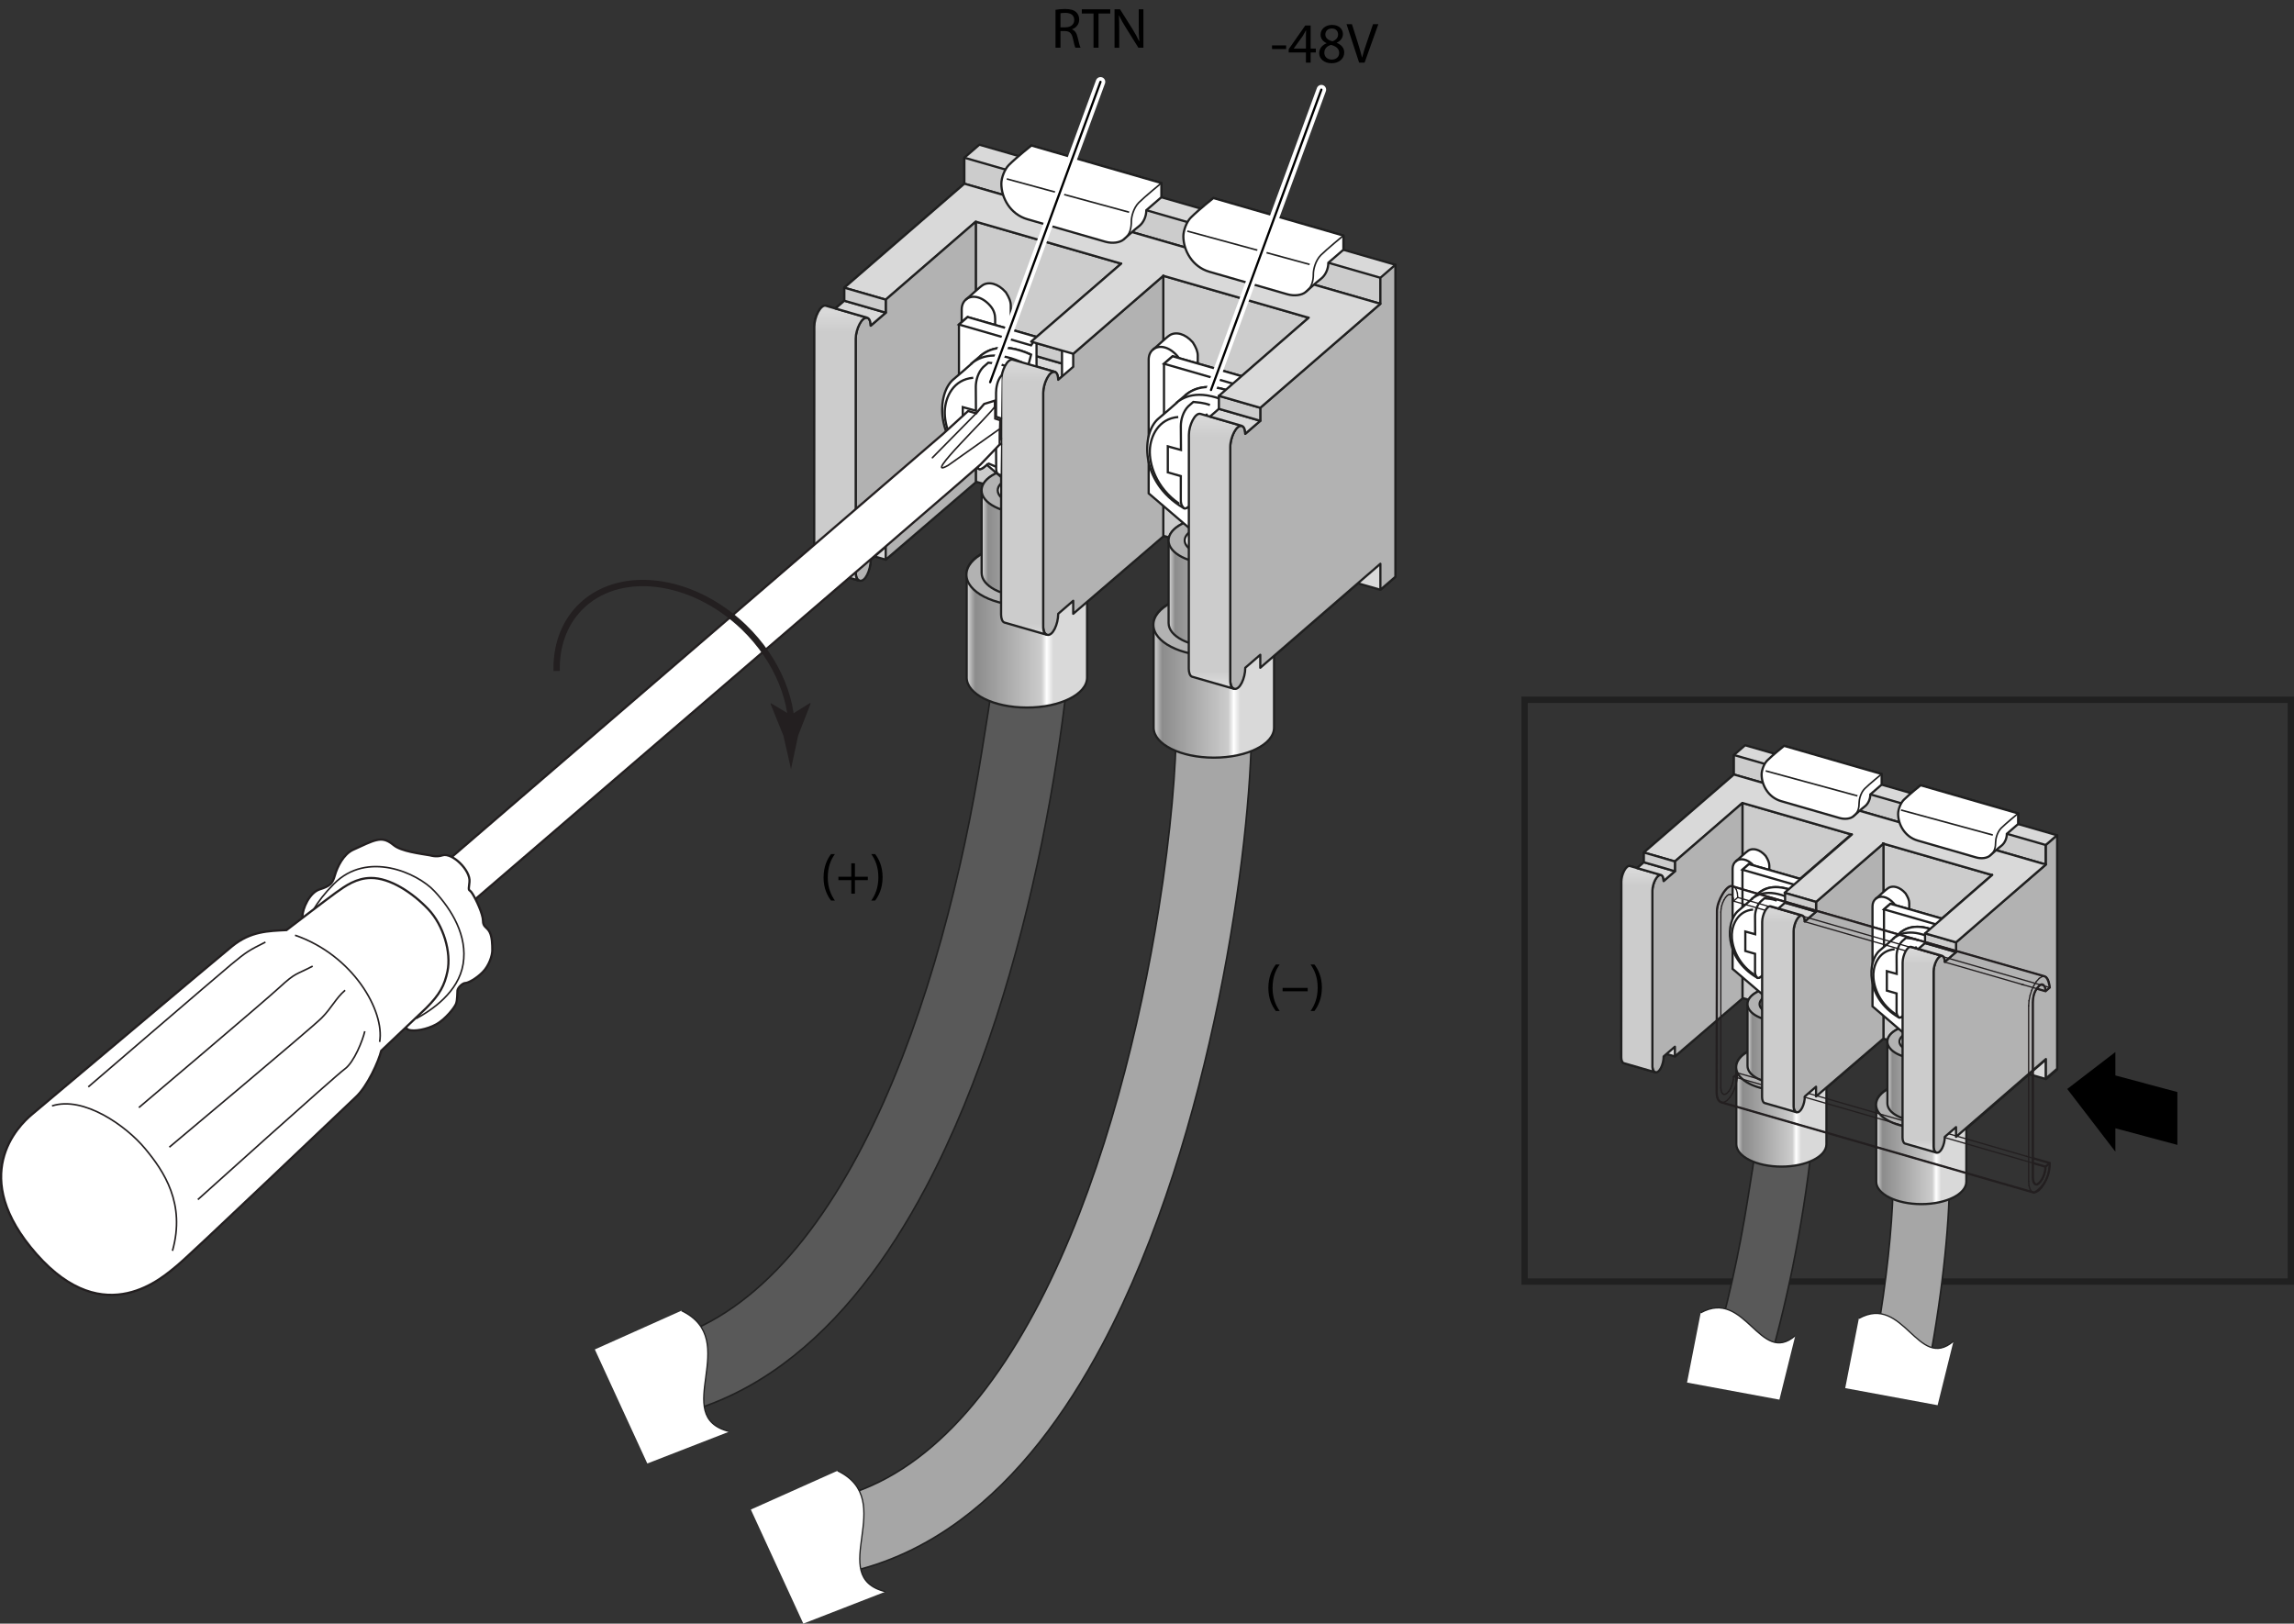 <?xml version="1.0" encoding="UTF-8"?>
<!DOCTYPE svg PUBLIC "-//W3C//DTD SVG 1.1//EN" "http://www.w3.org/Graphics/SVG/1.1/DTD/svg11.dtd">
<!-- Generator: Adobe Illustrator 15.1.0, SVG Export Plug-In . SVG Version: 6.00 Build 0)  --><svg xmlns="http://www.w3.org/2000/svg" version="1.1" x="0px" y="0px" width="361.969px" height="256.214px" viewBox="0 0 361.969 256.214" enable-background="new 0 0 361.969 256.214" xml:space="preserve">
    <rect x="0" y="0" width="361.969" height="256.214" fill="#333333" stroke="none"/>
    <g id="Layer_1">
        <rect x="240.563" y="110.434" fill="none" stroke="#202020" width="120.906" height="91.8"/>
        <path fill="#D9D9D9" stroke="#202020" stroke-width="0.35" stroke-linecap="round" stroke-linejoin="round" d="M220.179,41.784   v49.234l-2.368,2.051l-3.555-1.025l-15.396,13.334l-1.777-0.513l-0.592,0.513c0,0-0.111,2.313-1.284,3.156   c0,0-0.29,0.222-0.548,0.147c-0.259-0.075-6.532-1.886-6.532-1.886c-0.371-0.102-0.536-0.671-0.536-1.252c0-0.582,0-19.83,0-19.83   l-4.035-1.166l-14.213,12.309l-1.777-0.513l-0.591,0.513c0,1.137-0.507,2.51-1.185,3.077c0,0-0.314,0.318-0.593,0.238   c-0.278-0.081-6.17-1.775-6.642-1.918c-0.473-0.142-0.592-0.769-0.592-1.264c0-0.495,0-19.831,0-19.831l-3.991-1.151   l-14.213,12.309l-1.776-0.513l-0.592,0.513c0,1.76-0.966,3.004-1.4,3.23c0,0-0.174,0.148-0.433,0.074   c-0.257-0.074-6.21-1.787-6.543-1.889c-0.334-0.103-0.537-0.595-0.537-1.252c0-0.659,0.018-36.45,0.018-37.292   c0-0.841,0.535-2.147,1.268-2.791c0,0,0.322-0.212,0.547-0.148c0.225,0.065,1.487,0.43,1.487,0.43l1.418-1.228V45.4l18.95-16.412   v-4.103l2.369-2.051l6.266,1.809l1.94-1.68l20.514,5.922v2.239l6.267,1.809l1.939-1.679l20.514,5.921v2.24L220.179,41.784z"/>
        <polygon fill="#CCCCCC" stroke="#202020" stroke-width="0.35" stroke-linecap="round" stroke-linejoin="round" points="   153.971,34.98 153.971,76.008 157.962,77.16 176.912,41.603  "/>
        <polygon fill="#CCCCCC" stroke="#202020" stroke-width="0.35" stroke-linecap="round" stroke-linejoin="round" points="   183.555,43.52 183.555,84.548 187.545,85.7 206.495,50.142  "/>
        <polygon fill="#CCCCCC" stroke="#202020" stroke-width="0.35" stroke-linecap="round" stroke-linejoin="round" points="   152.165,24.885 152.165,28.988 217.811,47.938 217.811,43.835  "/>
        <polygon fill="#D9D9D9" stroke="#202020" stroke-width="0.35" stroke-linecap="round" stroke-linejoin="round" points="   133.214,45.4 139.758,47.289 153.971,34.98 176.912,41.603 162.699,53.911 169.342,55.829 183.555,43.52 206.495,50.142    192.327,62.464 198.859,64.35 217.811,47.938 152.165,28.988  "/>
        <path fill="#B2B2B2" stroke="#202020" stroke-width="0.35" stroke-linecap="round" stroke-linejoin="round" d="M153.971,76.112   l-14.213,12.205v-2.052l-2.369,2.052c0,1.651-0.883,3.587-1.768,3.311c-0.535-0.167-0.601-1.123-0.601-1.259   c0-0.135,0-35.717,0-36.926c0-0.686,0.383-2.64,1.356-3.202c1.007-0.581,1.013,1.15,1.013,1.15l2.369-2.051v-2.051l14.213-12.308   V76.112z"/>
        <path fill="#FFFFFF" stroke="#202020" stroke-width="0.35" d="M191.459,31.254c0,0-2.288,1.811-3.554,3.077   c-0.676,0.676-1.185,2.037-1.185,2.944c0,2.225,1.4,4.829,4.104,5.609c2.703,0.781,10.646,3.074,12.309,3.554   c1.117,0.322,2.309,0.147,2.9-0.365c0.781-0.677,1.617-1.49,2.369-2.052c0.752-0.562,1.195-1.586,1.195-2.556l2.375-2.05v-2.24   L191.459,31.254z"/>
        <path fill="none" stroke="#202020" stroke-width="0.25" d="M211.973,37.175c0,0-2.688,2.212-3.553,3.078   c-0.865,0.865-1.186,2.304-1.186,2.943c0,1.02-0.166,2.096-1.201,2.876"/>
        <path fill="#FFFFFF" stroke="#202020" stroke-width="0.35" d="M162.739,22.963c0,0-2.288,1.812-3.554,3.077   c-0.676,0.676-1.184,2.037-1.184,2.943c0,2.226,1.399,4.829,4.103,5.609c2.703,0.78,10.648,3.073,12.308,3.553   c1.118,0.323,2.31,0.148,2.901-0.365c0.781-0.677,1.617-1.49,2.369-2.051s1.195-1.586,1.195-2.556l2.375-2.05v-2.239   L162.739,22.963z"/>
        <path fill="none" stroke="#202020" stroke-width="0.25" d="M183.253,28.885c0,0-2.688,2.211-3.553,3.077   c-0.865,0.865-1.185,2.305-1.185,2.944c0,1.02-0.167,2.096-1.202,2.875"/>
        <line fill="none" stroke="#202020" stroke-width="0.25" x1="158.861" y1="28.232" x2="178.163" y2="33.489"/>
        <line fill="none" stroke="#202020" stroke-width="0.25" x1="187.343" y1="36.47" x2="206.645" y2="41.728"/>
        <linearGradient id="SVGID_1_" gradientUnits="userSpaceOnUse" x1="132.665" y1="49.184" x2="132.665" y2="94.475">
            <stop offset="0" style="stop-color:#D9D9D9"/>
            <stop offset="0.071" style="stop-color:#CCCCCC"/>
            <stop offset="0.918" style="stop-color:#CCCCCC"/>
            <stop offset="0.956" style="stop-color:#D9D9D9"/>
            <stop offset="1" style="stop-color:#D9D9D9"/>
	</linearGradient>
        <path fill="url(#SVGID_1_)" stroke="#202020" stroke-width="0.35" stroke-linecap="round" stroke-linejoin="round" d="   M136.853,50.139c0,0-5.719-1.665-6.544-1.89c-0.824-0.224-1.815,1.77-1.815,3.309c0,1.54-0.018,36.347-0.018,36.921   c0,0.574,0.182,1.147,0.537,1.252c0.355,0.104,6.543,1.889,6.543,1.889c-0.54-0.154-0.536-1.116-0.536-1.252   c0-0.135,0-35.717,0-36.926C135.021,51.957,136.03,49.893,136.853,50.139z"/>
        <path fill="#D9D9D9" stroke="#202020" stroke-width="0.35" stroke-linecap="round" stroke-linejoin="round" d="M131.813,48.678   c0,0,4.453,1.294,5.001,1.449c0.547,0.155,0.576,1.083,0.576,1.264l2.369-2.051l-6.532-1.886L131.813,48.678z"/>
        <polygon fill="#CCCCCC" stroke="#202020" stroke-width="0.35" stroke-linecap="round" stroke-linejoin="round" points="   133.226,47.454 133.226,45.402 139.758,47.289 139.758,49.34  "/>
        <path fill="#D9D9D9" stroke="#202020" stroke-width="0.35" stroke-linecap="round" stroke-linejoin="round" d="M161.286,57.186   c0,0,4.563,1.326,5.111,1.481c0.548,0.154,0.577,1.084,0.577,1.265l2.369-2.051l-6.643-1.918L161.286,57.186z"/>
        <polygon fill="#CCCCCC" stroke="#202020" stroke-width="0.35" stroke-linecap="round" stroke-linejoin="round" points="   162.699,55.962 162.699,53.911 169.342,55.829 169.342,57.88  "/>
</g>
    <g id="cables">
        <path fill="#595959" stroke="#202020" stroke-width="0.25" d="M168.321,103.526c-0.001,4.693,0.83-2.704-0.001,4.693l0,0   c-0.833,7.39-2.118,15.868-3.946,24.819l0,0c-3.666,17.902-9.451,37.676-18.321,54.407l0,0   c-5.929,11.144-13.239,21.003-22.566,27.868l0,0c-5.324,3.912-11.335,6.811-17.955,8.213l0,0c-3.209,0.684-6.362-1.365-7.045-4.574   l0,0c-0.682-3.209,1.366-6.363,4.575-7.045l0,0c3.612-0.77,6.99-2.138,10.22-4.061l0,0c3.227-1.925,6.3-4.412,9.211-7.4l0,0   c5.823-5.968,10.963-13.953,15.304-23.004l0,0c8.708-18.098,14.19-40.352,17.097-58.673l0,0c1.948-12.199,1.553-9.053,1.548-15.244   l0,0l0,0c0-1.672,2.659-2.978,5.94-2.978l0,0C165.662,100.548,168.321,101.944,168.321,103.526L168.321,103.526z"/>
        <path fill="#FFFFFF" d="M107.537,206.828c9.72,4.68-2.005,16.699,7.561,19.079l-12.96,5.04l-8.28-18L107.537,206.828z"/>
        <path fill="none" stroke="#202020" stroke-width="0.2" d="M115.098,225.907c-9.565-2.38,2.159-14.399-7.561-19.079"/>
        <linearGradient id="SVGID_2_" gradientUnits="userSpaceOnUse" x1="152.533" y1="-190.791" x2="171.531" y2="-190.791" gradientTransform="matrix(1 0 0 1 0 289.506)">
            <stop offset="0" style="stop-color:#D9D9D9"/>
            <stop offset="0.071" style="stop-color:#8C8C8C"/>
            <stop offset="0.621" style="stop-color:#CCCCCC"/>
            <stop offset="0.665" style="stop-color:#FFFFFF"/>
            <stop offset="0.72" style="stop-color:#D9D9D9"/>
            <stop offset="1" style="stop-color:#D9D9D9"/>
	</linearGradient>
        <path fill="url(#SVGID_2_)" stroke="#202020" stroke-width="0.35" d="M152.533,106.927c0,2.61,4.253,4.727,9.499,4.727   c5.246,0,9.499-2.116,9.499-4.727V90.503c0-2.61-4.253-4.727-9.499-4.727c-5.246,0-9.499,2.116-9.499,4.727V106.927z"/>
        <ellipse fill="#B2B2B2" stroke="#202020" stroke-width="0.35" stroke-linecap="round" stroke-linejoin="round" cx="162.032" cy="90.689" rx="9.54" ry="4.914"/>
        <linearGradient id="SVGID_3_" gradientUnits="userSpaceOnUse" x1="154.892" y1="-171.009" x2="169.172" y2="-171.009" gradientTransform="matrix(1 0 0 1 0 254.935)">
            <stop offset="0" style="stop-color:#D9D9D9"/>
            <stop offset="0.071" style="stop-color:#8C8C8C"/>
            <stop offset="0.621" style="stop-color:#CCCCCC"/>
            <stop offset="0.665" style="stop-color:#FFFFFF"/>
            <stop offset="0.72" style="stop-color:#D9D9D9"/>
            <stop offset="1" style="stop-color:#D9D9D9"/>
	</linearGradient>
        <path fill="url(#SVGID_3_)" stroke="#202020" stroke-width="0.35" d="M154.892,90.417c0,2.064,3.197,3.736,7.14,3.736   c3.943,0,7.14-1.672,7.14-3.736v-12.98c0-2.063-3.197-3.736-7.14-3.736c-3.943,0-7.14,1.673-7.14,3.736V90.417z"/>
        <ellipse fill="#B2B2B2" stroke="#202020" stroke-width="0.35" stroke-linecap="round" stroke-linejoin="round" cx="162.02" cy="77.378" rx="7.138" ry="3.675"/>
        <ellipse fill="#FFFFFF" stroke="#202020" stroke-width="0.35" cx="162.02" cy="77.377" rx="4.583" ry="2.361"/>
        <path fill="#FFFFFF" stroke="#202020" stroke-width="0.35" d="M175.316,52.723c0-0.687-0.185-1.342-0.772-2.084   c-1.228-1.553-2.833-1.791-3.758-1.089c-0.454,0.345-1.921,1.784-2.362,2.069c-0.515,0.331-0.852,0.93-0.852,1.742   c0,2.289,0,8.25,0,10.55c0,0.587-0.142,1.167-0.396,1.698c-1.535,0.469-3.519,0.054-5.542-2.042c0,0-2.144-2.134-2.144-4.801   s0-9.914,0-10.55c0-0.636-0.265-1.286-0.773-2.085c-1.264-1.446-2.707-1.701-3.611-1.162c-0.542,0.324-2.183,1.911-2.631,2.251   c-0.449,0.341-0.729,0.905-0.729,1.632c0,2.161,0,21.1,0,21.1l6.914,5.919l7.488,2.105l6.698-2.016l2.47-2.138   C175.316,73.823,175.316,53.412,175.316,52.723z"/>
        <path fill="none" stroke="#202020" stroke-width="0.35" d="M167.177,65.609c-1.135,2.352-4.521,3.693-8.008,0.083   c0,0-2.144-2.134-2.144-4.8c0-2.667,0-9.914,0-10.551c0-0.636-0.149-1.372-0.772-2.085c-1.393-1.593-3.002-1.741-3.87-0.973"/>
        <path fill="none" stroke="#202020" stroke-width="0.35" d="M172.847,75.961c0,0,0-20.411,0-21.1c0-0.688-0.185-1.341-0.772-2.085   c-1.282-1.623-2.978-1.809-3.877-0.988"/>
        <path fill="#B2B2B2" stroke="#202020" stroke-width="0.35" stroke-linecap="round" stroke-linejoin="round" d="M183.555,84.652   l-14.213,12.205v-2.051l-2.369,2.051c0,1.651-0.883,3.587-1.768,3.311c-0.535-0.167-0.601-1.124-0.601-1.26   c0-0.136,0-35.718,0-36.925c0-0.687,0.383-2.64,1.355-3.202c1.007-0.581,1.013,1.15,1.013,1.15l2.369-2.051v-2.052l14.213-12.309   V84.652z"/>
        <polygon fill="#FFFFFF" stroke="#202020" stroke-width="0.35" points="163.554,53.17 152.677,50.031 151.314,51.211    151.314,69.528 163.554,73.359  "/>
        <polygon fill="#FFFFFF" stroke="#202020" stroke-width="0.35" points="152.677,50.031 151.314,51.211 162.699,54.497    163.554,53.17  "/>
        <path fill="#FFFFFF" stroke="#202020" stroke-width="0.35" d="M162.699,55.962c-4.771-2.148-7.072-0.562-8.048,0.244   c-0.977,0.805-1.606,1.469-4.223,3.667c-2.618,2.198-3.065,9.92,3.927,14.074c0,0,0.38,0.225,0.864-0.194   c0.484-0.42,0.723-0.627,0.723-0.627l1.984,0.869L162.699,55.962z"/>
        <path fill="#FFFFFF" stroke="#202020" stroke-width="0.35" d="M162.699,55.962c-4.771-2.148-7.072-0.562-8.048,0.244"/>
        <path fill="#FFFFFF" stroke="#202020" stroke-width="0.35" d="M161.249,57.186c-4.771-2.147-7.072-0.562-8.049,0.244"/>
        <path fill="#FFFFFF" stroke="#202020" stroke-width="0.35" d="M155.942,73.125c-1.12,1.12-1.438,0.919-1.438,0.919   c-0.514-0.513-0.536-0.881-0.536-1.468c0-0.586,0.003-3.638,0.003-3.638l-2.054-0.59v-4.104l2.078,0.57   c0,0-0.027-2.746-0.023-3.772c0.003-1.026,0.37-2.313,1.182-3.125l0.789-0.684c0.757,0.091,1.543,0.095,2.619,0.486"/>
        <path fill="none" stroke="#202020" stroke-width="0.35" d="M153.563,59.614c-3.136,0.258-4.386,3.043-4.483,5.193   c-0.098,2.15,0.879,5.913,4.642,8.502"/>
        <linearGradient id="SVGID_4_" gradientUnits="userSpaceOnUse" x1="162.199" y1="56.965" x2="162.199" y2="102.139">
            <stop offset="0" style="stop-color:#D9D9D9"/>
            <stop offset="0.071" style="stop-color:#CCCCCC"/>
            <stop offset="0.918" style="stop-color:#CCCCCC"/>
            <stop offset="0.956" style="stop-color:#D9D9D9"/>
            <stop offset="1" style="stop-color:#D9D9D9"/>
	</linearGradient>
        <path fill="url(#SVGID_4_)" stroke="#202020" stroke-width="0.35" stroke-linecap="round" stroke-linejoin="round" d="   M166.436,58.678c0,0-5.817-1.693-6.642-1.917c-0.826-0.225-1.815,1.77-1.815,3.309c0,1.54-0.018,36.346-0.018,36.92   c0,0.574,0.181,1.148,0.536,1.252c0.355,0.104,6.643,1.917,6.643,1.917c-0.54-0.154-0.536-1.117-0.536-1.252   c0-0.136,0-35.718,0-36.925C164.604,60.496,165.614,58.432,166.436,58.678z"/>
        <path fill="#FFFFFF" stroke="#202020" stroke-width="0.35" stroke-linecap="round" stroke-linejoin="round" d="M158.058,59.221   c-0.745,0.765-0.892,2.153-0.892,2.79c0,0.636,0,3.751,0,3.751l0.801,0.269"/>
        <path fill="#FFFFFF" stroke="#202020" stroke-width="0.35" stroke-linecap="round" stroke-linejoin="round" d="M157.966,69.214   l-0.801,0.65c0,0,0.021,3.599,0.021,4.142s0.165,0.829,0.702,0.958"/>
        <line fill="#FFFFFF" stroke="#202020" stroke-width="0.35" stroke-linecap="round" stroke-linejoin="round" x1="157.166" y1="69.865" x2="157.965" y2="70.104"/>
        <polyline fill="#D9D9D9" stroke="#202020" stroke-width="0.35" stroke-linecap="round" stroke-linejoin="round" points="   176.912,41.603 162.699,53.911 169.342,55.829 183.555,43.52  "/>
        <ellipse fill="#FFFFFF" stroke="#202020" stroke-width="0.35" cx="191.534" cy="114.833" rx="5.986" ry="2.978"/>
        <path fill="#A6A6A6" stroke="#202020" stroke-width="0.25" d="M197.473,114.5c-0.002,4.693-0.384,10.976-1.215,18.373l0,0   c-0.832,7.389-2.119,15.865-3.947,24.816l0,0c-3.664,17.903-9.449,37.679-18.32,54.409l0,0   c-5.929,11.142-13.239,21.003-22.566,27.868l0,0c-5.323,3.912-11.335,6.809-17.953,8.213l0,0c-3.21,0.682-6.363-1.365-7.046-4.574   l0,0c-0.682-3.209,1.367-6.363,4.575-7.047l0,0c3.611-0.768,6.99-2.136,10.22-4.061l0,0c3.228-1.923,6.3-4.41,9.211-7.398l0,0   c5.823-5.97,10.964-13.953,15.305-23.004l0,0c8.708-18.098,14.19-40.354,17.096-58.673l0,0c1.948-12.199,2.767-22.732,2.763-28.923   l0,0h-0.001c0-1.672,2.659-2.978,5.94-2.978l0,0C194.813,111.521,197.473,112.917,197.473,114.5L197.473,114.5z"/>
        <path fill="#FFFFFF" d="M132.156,232.095c9.72,4.68-2.005,16.699,7.56,19.079l-12.96,5.04l-8.28-18L132.156,232.095z"/>
        <path fill="none" stroke="#202020" stroke-width="0.2" d="M139.716,251.174c-9.565-2.38,2.16-14.399-7.56-19.079"/>
        <linearGradient id="SVGID_5_" gradientUnits="userSpaceOnUse" x1="182.035" y1="-182.884" x2="201.033" y2="-182.884" gradientTransform="matrix(1 0 0 1 0 289.506)">
            <stop offset="0" style="stop-color:#D9D9D9"/>
            <stop offset="0.071" style="stop-color:#8C8C8C"/>
            <stop offset="0.621" style="stop-color:#CCCCCC"/>
            <stop offset="0.665" style="stop-color:#FFFFFF"/>
            <stop offset="0.72" style="stop-color:#D9D9D9"/>
            <stop offset="1" style="stop-color:#D9D9D9"/>
	</linearGradient>
        <path fill="url(#SVGID_5_)" stroke="#202020" stroke-width="0.35" d="M182.035,114.833c0,2.61,4.253,4.727,9.498,4.727   c5.246,0,9.5-2.116,9.5-4.727V98.409c0-2.61-4.254-4.727-9.5-4.727c-5.245,0-9.498,2.116-9.498,4.727V114.833z"/>
        <path fill="#B2B2B2" stroke="#202020" stroke-width="0.35" stroke-linecap="round" stroke-linejoin="round" d="M201.074,98.597   c0,2.712-4.271,4.912-9.541,4.912c-5.266,0-9.539-2.199-9.539-4.912c0-2.714,4.273-4.915,9.539-4.915   C196.803,93.683,201.074,95.883,201.074,98.597z"/>
        <linearGradient id="SVGID_6_" gradientUnits="userSpaceOnUse" x1="184.394" y1="-163.102" x2="198.674" y2="-163.102" gradientTransform="matrix(1 0 0 1 0 254.935)">
            <stop offset="0" style="stop-color:#D9D9D9"/>
            <stop offset="0.071" style="stop-color:#8C8C8C"/>
            <stop offset="0.621" style="stop-color:#CCCCCC"/>
            <stop offset="0.665" style="stop-color:#FFFFFF"/>
            <stop offset="0.72" style="stop-color:#D9D9D9"/>
            <stop offset="1" style="stop-color:#D9D9D9"/>
	</linearGradient>
        <path fill="url(#SVGID_6_)" stroke="#202020" stroke-width="0.35" d="M184.395,98.325c0,2.064,3.195,3.735,7.139,3.735   s7.141-1.671,7.141-3.735V85.343c0-2.063-3.197-3.736-7.141-3.736s-7.139,1.673-7.139,3.736V98.325z"/>
        <ellipse fill="#B2B2B2" stroke="#202020" stroke-width="0.35" stroke-linecap="round" stroke-linejoin="round" cx="191.521" cy="85.285" rx="7.139" ry="3.676"/>
        <ellipse fill="#FFFFFF" stroke="#202020" stroke-width="0.35" cx="191.522" cy="85.284" rx="4.583" ry="2.361"/>
        <path fill="#FFFFFF" stroke="#202020" stroke-width="0.35" d="M204.818,60.63c0-0.688-0.186-1.342-0.771-2.085   c-1.229-1.552-2.834-1.79-3.759-1.089c-0.454,0.345-1.921,1.785-2.362,2.068c-0.516,0.332-0.852,0.931-0.852,1.742   c0,2.29,0,8.25,0,10.55c0,0.587-0.142,1.168-0.396,1.698c-1.533,0.469-3.518,0.054-5.541-2.041c0,0-2.144-2.134-2.144-4.8   c0-2.667,0-9.915,0-10.551c0-0.636-0.265-1.286-0.772-2.085c-1.264-1.446-2.707-1.701-3.611-1.162   c-0.543,0.324-2.184,1.911-2.631,2.251c-0.45,0.341-0.73,0.905-0.73,1.632c0,2.161,0,21.1,0,21.1l6.914,5.919l7.488,2.104   l6.697-2.014l2.471-2.139C204.818,81.729,204.818,61.318,204.818,60.63z"/>
        <path fill="none" stroke="#202020" stroke-width="0.35" d="M196.678,73.515c-1.134,2.352-4.52,3.693-8.007,0.083   c0,0-2.144-2.134-2.144-4.801c0-2.667,0-9.914,0-10.55c0-0.635-0.15-1.372-0.773-2.084c-1.392-1.593-3.002-1.741-3.869-0.973"/>
        <path fill="none" stroke="#202020" stroke-width="0.35" d="M202.348,86.568c0,0,0-20.412,0-21.1c0-0.688-0.184-1.342-0.771-2.085   c-1.281-1.623-2.978-1.809-3.877-0.988"/>
        <polygon fill="#FFFFFF" stroke="#202020" stroke-width="0.35" points="195.906,59.362 185.028,56.222 183.666,57.402    183.666,75.719 195.906,79.55  "/>
        <polygon fill="#FFFFFF" stroke="#202020" stroke-width="0.35" points="185.028,56.222 183.666,57.402 195.051,60.688    195.906,59.362  "/>
        <path fill="#FFFFFF" stroke="#202020" stroke-width="0.35" d="M195.051,62.153c-4.771-2.147-7.072-0.562-8.049,0.245   c-0.977,0.805-1.605,1.468-4.224,3.667c-2.617,2.197-3.063,9.919,3.927,14.073c0,0,0.381,0.225,0.865-0.194   s0.723-0.626,0.723-0.626l1.984,0.869L195.051,62.153z"/>
        <path fill="#FFFFFF" stroke="#202020" stroke-width="0.35" d="M195.051,62.153c-4.771-2.147-7.072-0.562-8.049,0.245"/>
        <path fill="#FFFFFF" stroke="#202020" stroke-width="0.35" d="M193.6,63.377c-4.771-2.147-7.072-0.561-8.049,0.244"/>
        <path fill="#FFFFFF" stroke="#202020" stroke-width="0.35" d="M188.293,79.317c-1.119,1.12-1.438,0.919-1.438,0.919   c-0.514-0.513-0.537-0.88-0.537-1.468c0-0.586,0.004-3.638,0.004-3.638l-2.055-0.59v-4.103l2.078,0.569   c0,0-0.027-2.746-0.023-3.771c0.004-1.027,0.37-2.314,1.182-3.125l0.789-0.684c0.758,0.09,1.544,0.095,2.619,0.486"/>
        <path fill="none" stroke="#202020" stroke-width="0.35" d="M185.914,65.805c-3.136,0.259-4.384,3.044-4.482,5.193   c-0.099,2.15,0.878,5.914,4.642,8.503"/>
        <path fill="#B2B2B2" stroke="#202020" stroke-width="0.35" stroke-linecap="round" stroke-linejoin="round" d="M194.121,70.504   c0-0.687,0.384-2.64,1.357-3.202c1.006-0.581,1.012,1.15,1.012,1.15l2.369-2.051V64.35l18.951-16.412v-4.103l2.368-2.052v49.234   l-2.368,2.051v-4.103l-18.951,16.412v-2.051l-2.369,2.051c0,1.651-0.883,3.587-1.768,3.311c-0.535-0.167-0.602-1.124-0.602-1.26   C194.121,107.293,194.121,71.711,194.121,70.504z"/>
        <path fill="#FFFFFF" stroke="#202020" stroke-width="0.35" stroke-linecap="round" stroke-linejoin="round" d="M190.409,65.413   c-0.745,0.765-0.892,2.153-0.892,2.79s0,3.751,0,3.751l0.801,0.269"/>
        <path fill="#FFFFFF" stroke="#202020" stroke-width="0.35" stroke-linecap="round" stroke-linejoin="round" d="M190.318,75.406   l-0.801,0.65c0,0,0.021,3.599,0.021,4.141c0,0.543,0.165,0.83,0.702,0.959"/>
        <line fill="#FFFFFF" stroke="#202020" stroke-width="0.35" stroke-linecap="round" stroke-linejoin="round" x1="189.518" y1="76.056" x2="190.316" y2="76.295"/>
        <linearGradient id="SVGID_7_" gradientUnits="userSpaceOnUse" x1="191.766" y1="65.907" x2="191.766" y2="109.572">
            <stop offset="0" style="stop-color:#D9D9D9"/>
            <stop offset="0.071" style="stop-color:#CCCCCC"/>
            <stop offset="0.918" style="stop-color:#CCCCCC"/>
            <stop offset="0.956" style="stop-color:#D9D9D9"/>
            <stop offset="1" style="stop-color:#D9D9D9"/>
	</linearGradient>
        <path fill="url(#SVGID_7_)" stroke="#202020" stroke-width="0.35" stroke-linecap="round" stroke-linejoin="round" d="   M195.954,67.2c0,0-5.719-1.665-6.544-1.89c-0.824-0.225-1.815,1.769-1.815,3.309c0,1.54-0.018,36.346-0.018,36.92   c0,0.574,0.181,1.149,0.536,1.253c0.355,0.104,6.545,1.889,6.545,1.889c-0.54-0.154-0.537-1.117-0.537-1.252   c0-0.136,0-35.718,0-36.925C194.121,69.017,195.131,66.954,195.954,67.2z"/>
        <path fill="#D9D9D9" stroke="#202020" stroke-width="0.35" stroke-linecap="round" stroke-linejoin="round" d="M190.914,65.738   c0,0,4.452,1.295,5,1.45c0.549,0.154,0.576,1.084,0.576,1.265l2.369-2.051l-6.532-1.886L190.914,65.738z"/>
        <polygon fill="#CCCCCC" stroke="#202020" stroke-width="0.35" stroke-linecap="round" stroke-linejoin="round" points="   192.327,64.515 192.327,62.464 198.859,64.35 198.859,66.401  "/>
        <polyline fill="#D9D9D9" stroke="#202020" stroke-width="0.35" stroke-linecap="round" stroke-linejoin="round" points="   206.495,50.142 192.327,62.464 198.859,64.35 217.811,47.938  "/>
</g>
    <g id="text">
        <g>
            <path d="M131.741,134.777c-0.657,0.891-1.125,2.053-1.125,3.691c0,1.602,0.495,2.745,1.125,3.646h-0.612    c-0.567-0.747-1.179-1.899-1.179-3.655c0.009-1.764,0.612-2.926,1.179-3.682H131.741z"/>
            <path d="M134.9,136.235v2.116h2.035v0.539H134.9v2.135h-0.576v-2.135h-2.034v-0.539h2.034v-2.116H134.9z"/>
            <path d="M137.473,142.114c0.63-0.892,1.125-2.053,1.125-3.673c0-1.621-0.486-2.764-1.125-3.664h0.612    c0.567,0.738,1.179,1.899,1.179,3.664c-0.009,1.764-0.612,2.916-1.179,3.673H137.473z"/>
	</g>
        <g>
            <path d="M201.922,152.201c-0.656,0.891-1.125,2.053-1.125,3.691c0,1.602,0.495,2.745,1.125,3.646h-0.611    c-0.567-0.747-1.18-1.899-1.18-3.655c0.009-1.764,0.612-2.926,1.18-3.682H201.922z"/>
            <path d="M206.342,155.892v0.539h-3.961v-0.539H206.342z"/>
            <path d="M206.791,159.538c0.63-0.892,1.125-2.053,1.125-3.673c0-1.621-0.486-2.764-1.125-3.664h0.611    c0.568,0.738,1.18,1.899,1.18,3.664c-0.009,1.764-0.611,2.916-1.18,3.673H206.791z"/>
	</g>
        <line fill="none" stroke="#FFFFFF" stroke-width="1.5" stroke-linecap="round" stroke-linejoin="round" x1="173.649" y1="12.914" x2="156.235" y2="60.31"/>
        <line fill="none" stroke="#000000" stroke-width="0.35" stroke-linecap="round" stroke-linejoin="round" x1="173.649" y1="12.914" x2="156.235" y2="60.31"/>
        <g>
            <path d="M166.549,1.546c0.396-0.072,0.972-0.126,1.503-0.126c0.837,0,1.387,0.162,1.756,0.495c0.297,0.27,0.477,0.684,0.477,1.161    c0,0.792-0.504,1.324-1.134,1.54v0.027c0.459,0.162,0.738,0.594,0.882,1.224c0.198,0.846,0.342,1.432,0.468,1.666h-0.81    c-0.099-0.18-0.234-0.693-0.396-1.449c-0.18-0.837-0.513-1.152-1.225-1.18h-0.738v2.629h-0.783V1.546z M167.332,4.31h0.801    c0.837,0,1.369-0.459,1.369-1.152c0-0.783-0.567-1.125-1.396-1.125c-0.378,0-0.639,0.027-0.774,0.063V4.31z"/>
            <path d="M172.543,2.131h-1.845V1.465h4.492v0.666h-1.854v5.402h-0.792V2.131z"/>
            <path d="M175.864,7.533V1.465h0.864l1.936,3.07c0.441,0.711,0.801,1.351,1.081,1.972l0.027-0.009    c-0.072-0.811-0.09-1.549-0.09-2.494V1.465h0.738v6.068h-0.792l-1.926-3.079c-0.423-0.675-0.829-1.368-1.125-2.025l-0.027,0.009    c0.045,0.766,0.054,1.495,0.054,2.503v2.593H175.864z"/>
	</g>
        <line fill="none" stroke="#FFFFFF" stroke-width="1.5" stroke-linecap="round" stroke-linejoin="round" x1="208.498" y1="14.147" x2="191.084" y2="61.543"/>
        <line fill="none" stroke="#000000" stroke-width="0.35" stroke-linecap="round" stroke-linejoin="round" x1="208.498" y1="14.147" x2="191.084" y2="61.543"/>
        <g>
            <path d="M202.937,7.162v0.576h-2.224V7.162H202.937z"/>
            <path d="M206.06,9.881V8.278h-2.719V7.765l2.61-3.736h0.855v3.637h0.819v0.612h-0.819v1.603H206.06z M206.06,7.666V5.712    c0-0.306,0.009-0.612,0.026-0.918h-0.026c-0.181,0.342-0.324,0.594-0.486,0.864l-1.432,1.989v0.018H206.06z"/>
            <path d="M209.309,6.802c-0.658-0.306-0.937-0.81-0.937-1.314c0-0.928,0.783-1.558,1.818-1.558c1.134,0,1.71,0.702,1.71,1.44    c0,0.495-0.252,1.035-0.972,1.368v0.027c0.729,0.288,1.179,0.81,1.179,1.512c0,1.026-0.873,1.702-1.988,1.702    c-1.225,0-1.963-0.72-1.963-1.576c0-0.738,0.441-1.269,1.161-1.575L209.309,6.802z M211.307,8.359    c0-0.702-0.495-1.053-1.287-1.278c-0.685,0.198-1.053,0.657-1.053,1.215c-0.027,0.585,0.422,1.107,1.17,1.107    C210.848,9.404,211.307,8.962,211.307,8.359z M209.128,5.434c-0.009,0.585,0.441,0.9,1.116,1.08    c0.504-0.171,0.892-0.531,0.892-1.062c0-0.468-0.279-0.955-0.99-0.955C209.488,4.497,209.128,4.929,209.128,5.434z"/>
            <path d="M214.456,9.881l-1.989-6.068h0.855l0.945,2.989c0.252,0.819,0.477,1.558,0.647,2.269h0.019    c0.171-0.702,0.414-1.468,0.693-2.26l1.025-2.998h0.838l-2.17,6.068H214.456z"/>
	</g>
</g>
    <g id="detail2">
        <path fill="#D9D9D9" stroke="#202020" stroke-width="0.35" stroke-linecap="round" stroke-linejoin="round" d="M324.596,131.814   v36.925l-1.777,1.537l-2.664-0.77l-11.548,10.001l-1.333-0.385l-0.443,0.385c0,0-0.084,1.734-0.963,2.367   c0,0-0.219,0.167-0.412,0.11s-4.898-1.414-4.898-1.414c-0.277-0.076-0.402-0.504-0.402-0.939s0-14.871,0-14.871l-3.025-0.875   l-10.66,9.232l-1.332-0.386l-0.445,0.386c0,0.852-0.379,1.882-0.887,2.307c0,0-0.236,0.24-0.445,0.18s-4.628-1.332-4.981-1.439   c-0.354-0.106-0.444-0.576-0.444-0.947s0-14.873,0-14.873l-2.992-0.863l-10.659,9.23l-1.333-0.383l-0.444,0.383   c0,1.321-0.724,2.254-1.05,2.424c0,0-0.129,0.111-0.324,0.055c-0.193-0.055-4.656-1.34-4.906-1.416   c-0.252-0.078-0.404-0.447-0.404-0.939c0-0.494,0.014-27.338,0.014-27.969s0.4-1.609,0.951-2.092c0,0,0.242-0.16,0.41-0.111   c0.169,0.049,1.115,0.322,1.115,0.322l1.064-0.921v-1.538l14.211-12.308v-3.078l1.777-1.538l4.699,1.357l1.455-1.261l15.385,4.442   v1.679l4.699,1.357l1.455-1.26l15.384,4.441v1.68L324.596,131.814z"/>
        <polygon fill="#CCCCCC" stroke="#202020" stroke-width="0.35" stroke-linecap="round" stroke-linejoin="round" points="   274.941,126.712 274.941,157.482 277.934,158.345 292.146,131.679  "/>
        <polygon fill="#CCCCCC" stroke="#202020" stroke-width="0.35" stroke-linecap="round" stroke-linejoin="round" points="   297.129,133.117 297.129,163.886 300.121,164.751 314.332,138.083  "/>
        <polygon fill="#CCCCCC" stroke="#202020" stroke-width="0.35" stroke-linecap="round" stroke-linejoin="round" points="   273.586,119.141 273.586,122.219 322.818,136.431 322.818,133.353  "/>
        <polygon fill="#D9D9D9" stroke="#202020" stroke-width="0.35" stroke-linecap="round" stroke-linejoin="round" points="   259.375,134.527 264.282,135.943 274.941,126.712 292.146,131.679 281.488,140.91 286.469,142.347 297.129,133.117    314.332,138.083 303.707,147.324 308.606,148.739 322.818,136.431 273.586,122.219  "/>
        <path fill="#B2B2B2" stroke="#202020" stroke-width="0.35" stroke-linecap="round" stroke-linejoin="round" d="M274.941,157.56   l-10.659,9.152v-1.538l-1.777,1.538c0,1.239-0.661,2.691-1.325,2.484c-0.4-0.125-0.45-0.842-0.45-0.945c0-0.102,0-26.787,0-27.693   c0-0.514,0.286-1.979,1.017-2.401c0.756-0.437,0.759,0.863,0.759,0.863l1.777-1.538v-1.539l10.659-9.231V157.56z"/>
        <path fill="#FFFFFF" stroke="#202020" stroke-width="0.35" d="M303.057,123.917c0,0-1.717,1.358-2.666,2.307   c-0.506,0.507-0.887,1.528-0.887,2.208c0,1.669,1.049,3.621,3.076,4.207c2.027,0.585,7.985,2.306,9.231,2.665   c0.838,0.242,1.731,0.11,2.175-0.273c0.587-0.508,1.213-1.117,1.777-1.538s0.896-1.19,0.896-1.917l1.78-1.537v-1.68   L303.057,123.917z"/>
        <path fill="none" stroke="#202020" stroke-width="0.25" d="M318.44,128.359c0,0-2.016,1.658-2.664,2.308   c-0.648,0.648-0.889,1.728-0.889,2.208c0,0.765-0.124,1.572-0.901,2.156"/>
        <path fill="#FFFFFF" stroke="#202020" stroke-width="0.35" d="M281.518,117.699c0,0-1.717,1.359-2.666,2.308   c-0.507,0.506-0.888,1.528-0.888,2.208c0,1.668,1.05,3.621,3.077,4.207c2.027,0.585,7.986,2.304,9.23,2.665   c0.838,0.243,1.732,0.111,2.176-0.273c0.586-0.507,1.213-1.117,1.777-1.539c0.563-0.421,0.896-1.19,0.896-1.916l1.782-1.538v-1.679   L281.518,117.699z"/>
        <path fill="none" stroke="#202020" stroke-width="0.25" d="M296.902,122.142c0,0-2.017,1.657-2.666,2.307   c-0.648,0.648-0.887,1.729-0.887,2.208c0,0.765-0.126,1.572-0.902,2.157"/>
        <line fill="none" stroke="#202020" stroke-width="0.25" x1="278.608" y1="121.651" x2="293.084" y2="125.594"/>
        <line fill="none" stroke="#202020" stroke-width="0.25" x1="299.969" y1="127.83" x2="314.445" y2="131.772"/>
        <path fill="#B2B2B2" stroke="#202020" stroke-width="0.35" stroke-linecap="round" stroke-linejoin="round" d="M297.129,163.964   l-10.66,9.154v-1.539l-1.777,1.539c0,1.238-0.661,2.689-1.324,2.482c-0.401-0.125-0.451-0.844-0.451-0.945s0-26.787,0-27.692   c0-0.515,0.287-1.979,1.017-2.401c0.756-0.436,0.759,0.863,0.759,0.863l1.777-1.539v-1.539l10.66-9.23V163.964z"/>
        <linearGradient id="SVGID_8_" gradientUnits="userSpaceOnUse" x1="258.962" y1="137.365" x2="258.962" y2="171.331">
            <stop offset="0" style="stop-color:#D9D9D9"/>
            <stop offset="0.071" style="stop-color:#CCCCCC"/>
            <stop offset="0.918" style="stop-color:#CCCCCC"/>
            <stop offset="0.956" style="stop-color:#D9D9D9"/>
            <stop offset="1" style="stop-color:#D9D9D9"/>
	</linearGradient>
        <path fill="url(#SVGID_8_)" stroke="#202020" stroke-width="0.35" stroke-linecap="round" stroke-linejoin="round" d="   M262.104,138.082c0,0-4.289-1.249-4.908-1.418c-0.617-0.168-1.361,1.328-1.361,2.48c0,1.156-0.014,27.261-0.014,27.691   c0,0.43,0.137,0.86,0.404,0.939c0.266,0.076,4.906,1.416,4.906,1.416c-0.404-0.115-0.401-0.836-0.401-0.939   c0-0.102,0-26.787,0-27.693C260.729,139.443,261.486,137.896,262.104,138.082z"/>
        <path fill="#B2B2B2" stroke="#202020" stroke-width="0.35" stroke-linecap="round" stroke-linejoin="round" d="M305.053,153.354   c0-0.515,0.289-1.979,1.018-2.401c0.756-0.436,0.76,0.862,0.76,0.862l1.776-1.538v-1.538l14.212-12.308v-3.078l1.777-1.539v36.925   l-1.777,1.537v-3.076l-14.212,12.308v-1.538l-1.776,1.538c0,1.239-0.662,2.69-1.326,2.483c-0.4-0.125-0.451-0.844-0.451-0.944   C305.053,180.945,305.053,154.26,305.053,153.354z"/>
        <path fill="#D9D9D9" stroke="#202020" stroke-width="0.35" stroke-linecap="round" stroke-linejoin="round" d="M258.323,136.986   c0,0,3.34,0.971,3.751,1.086c0.41,0.117,0.431,0.813,0.431,0.948l1.777-1.538l-4.899-1.415L258.323,136.986z"/>
        <polygon fill="#CCCCCC" stroke="#202020" stroke-width="0.35" stroke-linecap="round" stroke-linejoin="round" points="   259.383,136.067 259.383,134.529 264.282,135.943 264.282,137.482  "/>
        <linearGradient id="SVGID_9_" gradientUnits="userSpaceOnUse" x1="281.111" y1="143.2" x2="281.111" y2="177.081">
            <stop offset="0" style="stop-color:#D9D9D9"/>
            <stop offset="0.071" style="stop-color:#CCCCCC"/>
            <stop offset="0.918" style="stop-color:#CCCCCC"/>
            <stop offset="0.956" style="stop-color:#D9D9D9"/>
            <stop offset="1" style="stop-color:#D9D9D9"/>
	</linearGradient>
        <path fill="url(#SVGID_9_)" stroke="#202020" stroke-width="0.35" stroke-linecap="round" stroke-linejoin="round" d="   M284.289,144.485c0,0-4.362-1.269-4.98-1.438c-0.619-0.168-1.361,1.328-1.361,2.482c0,1.155-0.014,27.259-0.014,27.689   s0.137,0.861,0.402,0.939c0.268,0.078,4.982,1.439,4.982,1.439c-0.405-0.117-0.402-0.84-0.402-0.941s0-26.787,0-27.692   C282.916,145.848,283.674,144.3,284.289,144.485z"/>
        <linearGradient id="SVGID_10_" gradientUnits="userSpaceOnUse" x1="303.286" y1="149.908" x2="303.286" y2="182.654">
            <stop offset="0" style="stop-color:#D9D9D9"/>
            <stop offset="0.071" style="stop-color:#CCCCCC"/>
            <stop offset="0.918" style="stop-color:#CCCCCC"/>
            <stop offset="0.956" style="stop-color:#D9D9D9"/>
            <stop offset="1" style="stop-color:#D9D9D9"/>
	</linearGradient>
        <path fill="url(#SVGID_10_)" stroke="#202020" stroke-width="0.35" stroke-linecap="round" stroke-linejoin="round" d="   M306.428,150.876c0,0-4.289-1.248-4.908-1.417s-1.36,1.326-1.36,2.481c0,1.154-0.015,27.26-0.015,27.689s0.136,0.861,0.402,0.939   c0.266,0.078,4.908,1.416,4.908,1.416c-0.404-0.115-0.402-0.838-0.402-0.938c0-0.103,0-26.787,0-27.693   C305.053,152.239,305.811,150.692,306.428,150.876z"/>
        <path fill="#D9D9D9" stroke="#202020" stroke-width="0.35" stroke-linecap="round" stroke-linejoin="round" d="M302.647,149.779   c0,0,3.339,0.973,3.75,1.089s0.433,0.813,0.433,0.947l1.776-1.538l-4.899-1.415L302.647,149.779z"/>
        <polygon fill="#CCCCCC" stroke="#202020" stroke-width="0.35" stroke-linecap="round" stroke-linejoin="round" points="   303.707,148.862 303.707,147.324 308.606,148.739 308.606,150.277  "/>
        <path fill="#D9D9D9" stroke="#202020" stroke-width="0.35" stroke-linecap="round" stroke-linejoin="round" d="M280.428,143.365   c0,0,3.422,0.996,3.832,1.111c0.411,0.116,0.432,0.814,0.432,0.949l1.777-1.539l-4.98-1.438L280.428,143.365z"/>
        <polygon fill="#CCCCCC" stroke="#202020" stroke-width="0.35" stroke-linecap="round" stroke-linejoin="round" points="   281.488,142.448 281.488,140.91 286.469,142.347 286.469,143.886  "/>
        <polyline fill="#D9D9D9" stroke="#202020" stroke-width="0.35" stroke-linecap="round" stroke-linejoin="round" points="   314.332,138.083 303.707,147.324 308.606,148.739 322.818,136.431  "/>
        <polyline fill="#D9D9D9" stroke="#202020" stroke-width="0.35" stroke-linecap="round" stroke-linejoin="round" points="   292.146,131.679 281.488,140.91 286.469,142.347 297.129,133.117  "/>
        <path fill="#595959" stroke="#202020" stroke-width="0.25" d="M269.891,215.156c2.668-8.779,4.586-17.754,5.852-25.734l0,0   c1.458-9.128,1.162-6.772,1.158-11.406l0,0l0,0c0-1.252,1.99-2.227,4.445-2.227l0,0c2.454,0,4.445,1.043,4.445,2.227l0,0   c-0.001,3.512,0.621-2.023-0.001,3.512l0,0c-0.624,5.531-1.586,11.875-2.953,18.572l0,0c-1.14,5.561-2.552,11.363-4.288,17.144"/>
        <path fill="#FFFFFF" d="M268.351,207.168c7.054-3.927,9.349,8.427,14.929,3.604l-2.508,10.099l-14.576-2.696L268.351,207.168z"/>
        <path fill="none" stroke="#202020" stroke-width="0.2" d="M283.279,210.772c-5.58,4.823-7.875-7.53-14.929-3.604"/>
        <linearGradient id="SVGID_11_" gradientUnits="userSpaceOnUse" x1="273.976" y1="-115.09" x2="288.191" y2="-115.09" gradientTransform="matrix(1 0 0 1 0 289.506)">
            <stop offset="0" style="stop-color:#D9D9D9"/>
            <stop offset="0.071" style="stop-color:#8C8C8C"/>
            <stop offset="0.621" style="stop-color:#CCCCCC"/>
            <stop offset="0.665" style="stop-color:#FFFFFF"/>
            <stop offset="0.72" style="stop-color:#D9D9D9"/>
            <stop offset="1" style="stop-color:#D9D9D9"/>
	</linearGradient>
        <path fill="url(#SVGID_11_)" stroke="#202020" stroke-width="0.35" d="M273.976,180.56c0,1.953,3.184,3.537,7.108,3.537   c3.926,0,7.107-1.584,7.107-3.537v-12.29c0-1.953-3.182-3.536-7.107-3.536c-3.925,0-7.108,1.583-7.108,3.536V180.56z"/>
        <path fill="#B2B2B2" stroke="#202020" stroke-width="0.35" stroke-linecap="round" stroke-linejoin="round" d="M288.223,168.409   c0,2.032-3.195,3.679-7.139,3.679c-3.941,0-7.139-1.646-7.139-3.679c0-2.028,3.197-3.675,7.139-3.675   C285.027,164.734,288.223,166.38,288.223,168.409z"/>
        <linearGradient id="SVGID_12_" gradientUnits="userSpaceOnUse" x1="275.741" y1="-91.586" x2="286.426" y2="-91.586" gradientTransform="matrix(1 0 0 1 0 254.935)">
            <stop offset="0" style="stop-color:#D9D9D9"/>
            <stop offset="0.071" style="stop-color:#8C8C8C"/>
            <stop offset="0.621" style="stop-color:#CCCCCC"/>
            <stop offset="0.665" style="stop-color:#FFFFFF"/>
            <stop offset="0.72" style="stop-color:#D9D9D9"/>
            <stop offset="1" style="stop-color:#D9D9D9"/>
	</linearGradient>
        <path fill="url(#SVGID_12_)" stroke="#202020" stroke-width="0.35" d="M275.741,168.205c0,1.547,2.392,2.797,5.343,2.797   s5.342-1.25,5.342-2.797v-9.711c0-1.544-2.391-2.797-5.342-2.797s-5.343,1.253-5.343,2.797V168.205z"/>
        <ellipse fill="#B2B2B2" stroke="#202020" stroke-width="0.35" stroke-linecap="round" stroke-linejoin="round" cx="281.076" cy="158.449" rx="5.342" ry="2.75"/>
        <ellipse fill="#FFFFFF" stroke="#202020" stroke-width="0.35" cx="281.076" cy="158.449" rx="3.429" ry="1.768"/>
        <path fill="#FFFFFF" stroke="#202020" stroke-width="0.35" d="M291.024,140.001c0-0.516-0.139-1.006-0.577-1.562   c-0.918-1.162-2.12-1.339-2.813-0.813c-0.34,0.258-1.438,1.334-1.768,1.547c-0.386,0.248-0.639,0.695-0.639,1.304   c0,1.712,0,6.173,0,7.895c0,0.439-0.105,0.874-0.295,1.271c-1.147,0.352-2.633,0.041-4.146-1.527c0,0-1.604-1.598-1.604-3.593   s0-7.418,0-7.895c0-0.475-0.198-0.962-0.578-1.56c-0.946-1.082-2.026-1.271-2.703-0.869c-0.406,0.242-1.633,1.429-1.969,1.686   c-0.336,0.254-0.546,0.676-0.546,1.22c0,1.617,0,15.788,0,15.788l5.173,4.43l5.604,1.576l5.012-1.509l1.849-1.6   C291.024,155.79,291.024,140.515,291.024,140.001z"/>
        <path fill="none" stroke="#202020" stroke-width="0.35" d="M284.934,149.642c-0.849,1.76-3.382,2.764-5.992,0.063   c0,0-1.604-1.597-1.604-3.592c0-1.997,0-7.42,0-7.896c0-0.475-0.112-1.026-0.578-1.559c-1.042-1.191-2.246-1.303-2.896-0.729"/>
        <path fill="none" stroke="#202020" stroke-width="0.35" d="M289.176,157.389c0,0,0-15.274,0-15.788   c0-0.516-0.138-1.004-0.577-1.561c-0.96-1.214-2.228-1.354-2.901-0.739"/>
        <polygon fill="#FFFFFF" stroke="#202020" stroke-width="0.35" points="284.1,138.71 275.961,136.363 274.941,137.245    274.941,150.953 284.1,153.818  "/>
        <path fill="#B2B2B2" stroke="#202020" stroke-width="0.35" stroke-linecap="round" stroke-linejoin="round" d="M297.189,163.891   l-10.636,9.134v-1.535l-1.772,1.535c0,1.236-0.661,2.684-1.322,2.479c-0.4-0.127-0.45-0.842-0.45-0.943c0-0.103,0-26.727,0-27.63   c0-0.515,0.286-1.976,1.015-2.396c0.753-0.437,0.758,0.859,0.758,0.859l1.772-1.535v-1.534l10.636-9.211V163.891z"/>
        <polygon fill="#FFFFFF" stroke="#202020" stroke-width="0.35" points="275.961,136.363 274.941,137.245 283.46,139.704    284.1,138.71  "/>
        <path fill="#FFFFFF" stroke="#202020" stroke-width="0.35" d="M283.46,140.8c-3.57-1.607-5.293-0.42-6.022,0.182   c-0.73,0.603-1.202,1.1-3.16,2.744c-1.959,1.645-2.293,7.423,2.938,10.531c0,0,0.284,0.168,0.648-0.145   c0.361-0.314,0.539-0.47,0.539-0.47l1.486,0.65L283.46,140.8z"/>
        <path fill="#FFFFFF" stroke="#202020" stroke-width="0.35" d="M283.46,140.8c-3.57-1.607-5.293-0.42-6.022,0.182"/>
        <path fill="#FFFFFF" stroke="#202020" stroke-width="0.35" d="M282.373,141.714c-3.568-1.606-5.291-0.42-6.021,0.184"/>
        <path fill="#FFFFFF" stroke="#202020" stroke-width="0.35" d="M278.402,153.643c-0.838,0.839-1.076,0.688-1.076,0.688   c-0.383-0.384-0.4-0.659-0.4-1.099c0-0.438,0.003-2.721,0.003-2.721l-1.537-0.441v-3.071l1.554,0.427c0,0-0.02-2.055-0.017-2.822   c0.003-0.769,0.276-1.732,0.884-2.34l0.59-0.512c0.568,0.068,1.155,0.072,1.961,0.363"/>
        <path fill="none" stroke="#202020" stroke-width="0.35" d="M276.623,143.533c-2.346,0.193-3.281,2.275-3.354,3.887   c-0.074,1.607,0.658,4.424,3.474,6.361"/>
        <linearGradient id="SVGID_13_" gradientUnits="userSpaceOnUse" x1="281.209" y1="143.175" x2="281.209" y2="176.978">
            <stop offset="0" style="stop-color:#D9D9D9"/>
            <stop offset="0.071" style="stop-color:#CCCCCC"/>
            <stop offset="0.918" style="stop-color:#CCCCCC"/>
            <stop offset="0.956" style="stop-color:#D9D9D9"/>
            <stop offset="1" style="stop-color:#D9D9D9"/>
	</linearGradient>
        <path fill="url(#SVGID_13_)" stroke="#202020" stroke-width="0.35" stroke-linecap="round" stroke-linejoin="round" d="   M284.379,144.457c0,0-4.352-1.268-4.969-1.434c-0.618-0.17-1.359,1.323-1.359,2.475c0,1.152-0.013,27.199-0.013,27.627   c0,0.43,0.136,0.859,0.4,0.938c0.267,0.079,4.972,1.436,4.972,1.436c-0.404-0.115-0.401-0.836-0.401-0.938   c0-0.103,0-26.727,0-27.63C283.009,145.816,283.765,144.273,284.379,144.457z"/>
        <polyline fill="#D9D9D9" stroke="#202020" stroke-width="0.35" stroke-linecap="round" stroke-linejoin="round" points="   292.219,131.679 281.584,140.888 286.554,142.325 297.189,133.114  "/>
        <ellipse fill="#FFFFFF" stroke="#202020" stroke-width="0.35" cx="303.16" cy="186.476" rx="4.479" ry="2.229"/>
        <path fill="#A6A6A6" stroke="#202020" stroke-width="0.25" d="M296.648,207.871L296.648,207.871   c1.457-9.129,2.069-17.012,2.066-21.645l0,0h-0.002c0-1.25,1.991-2.227,4.447-2.227l0,0c2.454,0,4.444,1.043,4.444,2.227l0,0   c-0.002,3.512-0.288,8.215-0.911,13.75l0,0c-0.622,5.527-1.584,11.871-2.953,18.568l0,0"/>
        <path fill="#FFFFFF" d="M293.312,208.044c7.054-3.927,9.349,8.426,14.929,3.602l-2.506,10.1l-14.578-2.695L293.312,208.044z"/>
        <path fill="none" stroke="#202020" stroke-width="0.2" d="M308.24,211.646c-5.58,4.824-7.875-7.528-14.929-3.602"/>
        <linearGradient id="SVGID_14_" gradientUnits="userSpaceOnUse" x1="296.052" y1="-109.174" x2="310.268" y2="-109.174" gradientTransform="matrix(1 0 0 1 0 289.506)">
            <stop offset="0" style="stop-color:#D9D9D9"/>
            <stop offset="0.071" style="stop-color:#8C8C8C"/>
            <stop offset="0.621" style="stop-color:#CCCCCC"/>
            <stop offset="0.665" style="stop-color:#FFFFFF"/>
            <stop offset="0.72" style="stop-color:#D9D9D9"/>
            <stop offset="1" style="stop-color:#D9D9D9"/>
	</linearGradient>
        <path fill="url(#SVGID_14_)" stroke="#202020" stroke-width="0.35" d="M296.052,186.476c0,1.954,3.184,3.538,7.108,3.538   s7.107-1.584,7.107-3.538v-12.289c0-1.953-3.183-3.537-7.107-3.537s-7.108,1.584-7.108,3.537V186.476z"/>
        <ellipse fill="#B2B2B2" stroke="#202020" stroke-width="0.35" stroke-linecap="round" stroke-linejoin="round" cx="303.16" cy="174.328" rx="7.139" ry="3.676"/>
        <linearGradient id="SVGID_15_" gradientUnits="userSpaceOnUse" x1="297.816" y1="-85.67" x2="308.502" y2="-85.67" gradientTransform="matrix(1 0 0 1 0 254.935)">
            <stop offset="0" style="stop-color:#D9D9D9"/>
            <stop offset="0.071" style="stop-color:#8C8C8C"/>
            <stop offset="0.621" style="stop-color:#CCCCCC"/>
            <stop offset="0.665" style="stop-color:#FFFFFF"/>
            <stop offset="0.72" style="stop-color:#D9D9D9"/>
            <stop offset="1" style="stop-color:#D9D9D9"/>
	</linearGradient>
        <path fill="url(#SVGID_15_)" stroke="#202020" stroke-width="0.35" d="M297.816,174.124c0,1.544,2.393,2.795,5.344,2.795   c2.95,0,5.342-1.251,5.342-2.795v-9.714c0-1.545-2.392-2.797-5.342-2.797c-2.951,0-5.344,1.252-5.344,2.797V174.124z"/>
        <ellipse fill="#B2B2B2" stroke="#202020" stroke-width="0.35" stroke-linecap="round" stroke-linejoin="round" cx="303.15" cy="164.366" rx="5.342" ry="2.751"/>
        <ellipse fill="#FFFFFF" stroke="#202020" stroke-width="0.35" cx="303.151" cy="164.365" rx="3.43" ry="1.766"/>
        <path fill="#FFFFFF" stroke="#202020" stroke-width="0.35" d="M313.1,145.917c0-0.516-0.138-1.006-0.577-1.561   c-0.919-1.162-2.12-1.34-2.813-0.816c-0.339,0.259-1.438,1.336-1.769,1.549c-0.385,0.248-0.636,0.696-0.636,1.305   c0,1.712,0,6.174,0,7.895c0,0.439-0.106,0.873-0.296,1.271c-1.148,0.351-2.633,0.04-4.146-1.527c0,0-1.604-1.599-1.604-3.593   c0-1.996,0-7.418,0-7.895s-0.198-0.961-0.579-1.561c-0.945-1.082-2.024-1.273-2.701-0.869c-0.406,0.242-1.633,1.43-1.969,1.684   c-0.338,0.258-0.547,0.68-0.547,1.223c0,1.617,0,15.789,0,15.789l5.174,4.43l5.604,1.574l5.012-1.508l1.848-1.602   C313.1,161.705,313.1,146.431,313.1,145.917z"/>
        <path fill="none" stroke="#202020" stroke-width="0.35" d="M307.01,155.559c-0.85,1.76-3.383,2.763-5.992,0.062   c0,0-1.604-1.598-1.604-3.593s0-7.418,0-7.895c0-0.475-0.111-1.026-0.58-1.56c-1.041-1.193-2.246-1.303-2.895-0.727"/>
        <path fill="none" stroke="#202020" stroke-width="0.35" d="M311.252,165.326c0,0,0-15.273,0-15.789   c0-0.514-0.139-1.004-0.578-1.559c-0.959-1.215-2.228-1.354-2.9-0.74"/>
        <polygon fill="#FFFFFF" stroke="#202020" stroke-width="0.35" points="306.432,144.968 298.291,142.619 297.271,143.5    297.271,157.208 306.432,160.076  "/>
        <polygon fill="#FFFFFF" stroke="#202020" stroke-width="0.35" points="298.291,142.619 297.271,143.5 305.792,145.96    306.432,144.968  "/>
        <path fill="#FFFFFF" stroke="#202020" stroke-width="0.35" d="M305.792,147.056c-3.57-1.605-5.292-0.42-6.022,0.184   c-0.732,0.603-1.202,1.098-3.162,2.744c-1.958,1.643-2.292,7.423,2.939,10.531c0,0,0.285,0.168,0.646-0.146   c0.363-0.313,0.543-0.469,0.543-0.469l1.482,0.65L305.792,147.056z"/>
        <path fill="#FFFFFF" stroke="#202020" stroke-width="0.35" d="M305.792,147.056c-3.57-1.605-5.292-0.42-6.022,0.184"/>
        <path fill="#FFFFFF" stroke="#202020" stroke-width="0.35" d="M304.705,147.972c-3.569-1.606-5.291-0.42-6.021,0.184"/>
        <path fill="#FFFFFF" stroke="#202020" stroke-width="0.35" d="M300.736,159.9c-0.838,0.838-1.077,0.688-1.077,0.688   c-0.386-0.386-0.401-0.659-0.401-1.099s0.002-2.723,0.002-2.723l-1.536-0.441v-3.069l1.554,0.425c0,0-0.02-2.055-0.018-2.82   c0.003-0.769,0.277-1.732,0.885-2.34l0.592-0.512c0.564,0.066,1.154,0.072,1.959,0.363"/>
        <path fill="none" stroke="#202020" stroke-width="0.35" d="M298.954,149.791c-2.347,0.193-3.28,2.275-3.354,3.885   c-0.073,1.609,0.658,4.426,3.475,6.363"/>
        <path fill="#B2B2B2" stroke="#202020" stroke-width="0.35" stroke-linecap="round" stroke-linejoin="round" d="M305.096,153.306   c0-0.514,0.287-1.977,1.016-2.396c0.754-0.434,0.758,0.861,0.758,0.861l1.772-1.536v-1.534l14.181-12.281v-3.07l1.773-1.535v36.84   l-1.773,1.536v-3.07L308.642,179.4v-1.534l-1.772,1.534c0,1.236-0.662,2.685-1.323,2.479c-0.399-0.125-0.45-0.842-0.45-0.941   C305.096,180.835,305.096,154.208,305.096,153.306z"/>
        <path fill="#FFFFFF" stroke="#202020" stroke-width="0.35" stroke-linecap="round" stroke-linejoin="round" d="M302.318,149.495   c-0.559,0.573-0.668,1.612-0.668,2.089s0,2.807,0,2.807l0.601,0.201"/>
        <path fill="#FFFFFF" stroke="#202020" stroke-width="0.35" stroke-linecap="round" stroke-linejoin="round" d="M302.25,156.972   l-0.6,0.487c0,0,0.016,2.692,0.016,3.099s0.123,0.621,0.525,0.717"/>
        <line fill="#FFFFFF" stroke="#202020" stroke-width="0.35" stroke-linecap="round" stroke-linejoin="round" x1="301.65" y1="157.459" x2="302.25" y2="157.638"/>
        <linearGradient id="SVGID_16_" gradientUnits="userSpaceOnUse" x1="303.334" y1="149.867" x2="303.334" y2="182.54">
            <stop offset="0" style="stop-color:#D9D9D9"/>
            <stop offset="0.071" style="stop-color:#CCCCCC"/>
            <stop offset="0.918" style="stop-color:#CCCCCC"/>
            <stop offset="0.956" style="stop-color:#D9D9D9"/>
            <stop offset="1" style="stop-color:#D9D9D9"/>
	</linearGradient>
        <path fill="url(#SVGID_16_)" stroke="#202020" stroke-width="0.35" stroke-linecap="round" stroke-linejoin="round" d="   M306.468,150.833c0,0-4.28-1.245-4.896-1.413c-0.616-0.169-1.358,1.323-1.358,2.477c0,1.151-0.014,27.197-0.014,27.625   c0,0.432,0.135,0.86,0.4,0.939c0.266,0.077,4.896,1.413,4.896,1.413c-0.402-0.116-0.4-0.837-0.4-0.937c0-0.102,0-26.729,0-27.631   C305.096,152.193,305.852,150.65,306.468,150.833z"/>
        <path fill="#D9D9D9" stroke="#202020" stroke-width="0.35" stroke-linecap="round" stroke-linejoin="round" d="M302.695,149.74   c0,0,3.332,0.968,3.742,1.084c0.411,0.115,0.432,0.813,0.432,0.947l1.772-1.536l-4.889-1.411L302.695,149.74z"/>
        <polygon fill="#CCCCCC" stroke="#202020" stroke-width="0.35" stroke-linecap="round" stroke-linejoin="round" points="   303.753,148.824 303.753,147.289 308.642,148.701 308.642,150.235  "/>
        <path fill="#D9D9D9" stroke="#202020" stroke-width="0.35" stroke-linecap="round" stroke-linejoin="round" d="M280.607,143.363   c0,0,3.332,0.969,3.742,1.086c0.411,0.115,0.432,0.812,0.432,0.947l1.772-1.537l-4.889-1.411L280.607,143.363z"/>
        <polygon fill="#CCCCCC" stroke="#202020" stroke-width="0.35" stroke-linecap="round" stroke-linejoin="round" points="   281.665,142.448 281.665,140.914 286.554,142.325 286.554,143.859  "/>
        <polyline fill="#D9D9D9" stroke="#202020" stroke-width="0.35" stroke-linecap="round" stroke-linejoin="round" points="   314.354,138.069 303.753,147.289 308.642,148.701 322.822,136.419  "/>
</g>
    <g id="cover">
        <polygon points="343.566,172.329 333.784,169.708 333.784,166.015 326.189,171.843 333.784,181.742 333.784,178.048    343.566,180.669  "/>
        <line fill="none" stroke="#231F20" stroke-width="0.2" stroke-linecap="round" stroke-linejoin="round" x1="320.098" y1="158.722" x2="320.098" y2="186.417"/>
        <line fill="none" stroke="#231F20" stroke-width="0.2" stroke-linecap="round" stroke-linejoin="round" x1="270.863" y1="172.205" x2="270.863" y2="144.509"/>
        <line fill="none" stroke="#231F20" stroke-width="0.2" stroke-linecap="round" stroke-linejoin="round" x1="320.764" y1="185.839" x2="320.764" y2="158.145"/>
        <line fill="none" stroke="#231F20" stroke-width="0.2" stroke-linecap="round" stroke-linejoin="round" x1="271.529" y1="143.932" x2="271.529" y2="171.626"/>
        <line fill="none" stroke="#231F20" stroke-width="0.2" stroke-linecap="round" stroke-linejoin="round" x1="322.763" y1="184.109" x2="322.729" y2="184.585"/>
        <line fill="none" stroke="#231F20" stroke-width="0.2" stroke-linecap="round" stroke-linejoin="round" x1="319.068" y1="183.042" x2="322.763" y2="184.109"/>
        <line fill="none" stroke="#231F20" stroke-width="0.2" stroke-linecap="round" stroke-linejoin="round" x1="306.85" y1="179.505" x2="319.068" y2="183.042"/>
        <line fill="none" stroke="#231F20" stroke-width="0.2" stroke-linecap="round" stroke-linejoin="round" x1="273.528" y1="169.896" x2="277.835" y2="171.138"/>
        <line fill="none" stroke="#231F20" stroke-width="0.2" stroke-linecap="round" stroke-linejoin="round" x1="273.494" y1="170.373" x2="273.528" y2="169.896"/>
        <line fill="none" stroke="#231F20" stroke-width="0.2" stroke-linecap="round" stroke-linejoin="round" x1="322.729" y1="184.585" x2="322.629" y2="185.089"/>
        <line fill="none" stroke="#231F20" stroke-width="0.2" stroke-linecap="round" stroke-linejoin="round" x1="273.395" y1="170.877" x2="273.494" y2="170.373"/>
        <line fill="none" stroke="#231F20" stroke-width="0.2" stroke-linecap="round" stroke-linejoin="round" x1="322.629" y1="185.089" x2="322.471" y2="185.585"/>
        <line fill="none" stroke="#231F20" stroke-width="0.2" stroke-linecap="round" stroke-linejoin="round" x1="273.236" y1="171.374" x2="273.395" y2="170.877"/>
        <line fill="none" stroke="#231F20" stroke-width="0.2" stroke-linecap="round" stroke-linejoin="round" x1="322.471" y1="185.585" x2="322.263" y2="186.041"/>
        <line fill="none" stroke="#231F20" stroke-width="0.2" stroke-linecap="round" stroke-linejoin="round" x1="273.029" y1="171.828" x2="273.236" y2="171.374"/>
        <line fill="none" stroke="#231F20" stroke-width="0.2" stroke-linecap="round" stroke-linejoin="round" x1="322.263" y1="186.041" x2="322.021" y2="186.421"/>
        <line fill="none" stroke="#231F20" stroke-width="0.2" stroke-linecap="round" stroke-linejoin="round" x1="272.788" y1="172.208" x2="273.029" y2="171.828"/>
        <line fill="none" stroke="#231F20" stroke-width="0.2" stroke-linecap="round" stroke-linejoin="round" x1="322.021" y1="186.421" x2="321.764" y2="186.705"/>
        <line fill="none" stroke="#231F20" stroke-width="0.2" stroke-linecap="round" stroke-linejoin="round" x1="272.529" y1="172.492" x2="272.788" y2="172.208"/>
        <line fill="none" stroke="#231F20" stroke-width="0.2" stroke-linecap="round" stroke-linejoin="round" x1="321.764" y1="186.705" x2="321.505" y2="186.871"/>
        <line fill="none" stroke="#231F20" stroke-width="0.2" stroke-linecap="round" stroke-linejoin="round" x1="272.271" y1="172.658" x2="272.529" y2="172.492"/>
        <line fill="none" stroke="#231F20" stroke-width="0.2" stroke-linecap="round" stroke-linejoin="round" x1="321.505" y1="186.871" x2="321.264" y2="186.906"/>
        <line fill="none" stroke="#231F20" stroke-width="0.2" stroke-linecap="round" stroke-linejoin="round" x1="272.029" y1="172.693" x2="272.271" y2="172.658"/>
        <line fill="none" stroke="#231F20" stroke-width="0.2" stroke-linecap="round" stroke-linejoin="round" x1="321.264" y1="186.906" x2="321.057" y2="186.81"/>
        <line fill="none" stroke="#231F20" stroke-width="0.2" stroke-linecap="round" stroke-linejoin="round" x1="271.823" y1="172.597" x2="272.029" y2="172.693"/>
        <line fill="none" stroke="#231F20" stroke-width="0.2" stroke-linecap="round" stroke-linejoin="round" x1="321.057" y1="186.81" x2="320.898" y2="186.589"/>
        <line fill="none" stroke="#231F20" stroke-width="0.2" stroke-linecap="round" stroke-linejoin="round" x1="271.664" y1="172.376" x2="271.823" y2="172.597"/>
        <line fill="none" stroke="#231F20" stroke-width="0.2" stroke-linecap="round" stroke-linejoin="round" x1="320.898" y1="186.589" x2="320.799" y2="186.257"/>
        <line fill="none" stroke="#231F20" stroke-width="0.2" stroke-linecap="round" stroke-linejoin="round" x1="271.564" y1="172.044" x2="271.664" y2="172.376"/>
        <line fill="none" stroke="#231F20" stroke-width="0.2" stroke-linecap="round" stroke-linejoin="round" x1="320.799" y1="186.257" x2="320.764" y2="185.839"/>
        <line fill="none" stroke="#231F20" stroke-width="0.2" stroke-linecap="round" stroke-linejoin="round" x1="271.529" y1="171.626" x2="271.564" y2="172.044"/>
        <line fill="none" stroke="#231F20" stroke-width="0.2" stroke-linecap="round" stroke-linejoin="round" x1="323.43" y1="183.531" x2="322.763" y2="184.109"/>
        <line fill="none" stroke="#231F20" stroke-width="0.2" stroke-linecap="round" stroke-linejoin="round" x1="319.754" y1="182.47" x2="323.43" y2="183.531"/>
        <line fill="none" stroke="#231F20" stroke-width="0.2" stroke-linecap="round" stroke-linejoin="round" x1="307.518" y1="178.927" x2="319.754" y2="182.47"/>
        <line fill="none" stroke="#231F20" stroke-width="0.2" stroke-linecap="round" stroke-linejoin="round" x1="274.194" y1="169.318" x2="277.835" y2="170.369"/>
        <line fill="none" stroke="#231F20" stroke-width="0.2" stroke-linecap="round" stroke-linejoin="round" x1="273.528" y1="169.896" x2="274.194" y2="169.318"/>
        <line fill="none" stroke="#231F20" stroke-width="0.2" stroke-linecap="round" stroke-linejoin="round" x1="320.098" y1="186.417" x2="320.155" y2="187.114"/>
        <line fill="none" stroke="#231F20" stroke-width="0.2" stroke-linecap="round" stroke-linejoin="round" x1="270.92" y1="172.901" x2="270.863" y2="172.205"/>
        <line fill="none" stroke="#231F20" stroke-width="0.2" stroke-linecap="round" stroke-linejoin="round" x1="320.155" y1="187.114" x2="320.321" y2="187.666"/>
        <line fill="none" stroke="#231F20" stroke-width="0.2" stroke-linecap="round" stroke-linejoin="round" x1="271.086" y1="173.453" x2="270.92" y2="172.901"/>
        <line fill="none" stroke="#231F20" stroke-width="0.2" stroke-linecap="round" stroke-linejoin="round" x1="320.321" y1="187.666" x2="320.586" y2="188.034"/>
        <line fill="none" stroke="#231F20" stroke-width="0.2" stroke-linecap="round" stroke-linejoin="round" x1="271.352" y1="173.822" x2="271.086" y2="173.453"/>
        <line fill="none" stroke="#231F20" stroke-width="0.2" stroke-linecap="round" stroke-linejoin="round" x1="320.586" y1="188.034" x2="320.93" y2="188.194"/>
        <line fill="none" stroke="#231F20" stroke-width="0.2" stroke-linecap="round" stroke-linejoin="round" x1="271.697" y1="173.981" x2="271.352" y2="173.822"/>
        <line fill="none" stroke="#231F20" stroke-width="0.2" stroke-linecap="round" stroke-linejoin="round" x1="320.93" y1="188.194" x2="271.697" y2="173.981"/>
        <line fill="none" stroke="#231F20" stroke-width="0.2" stroke-linecap="round" stroke-linejoin="round" x1="320.93" y1="188.194" x2="321.333" y2="188.134"/>
        <line fill="none" stroke="#231F20" stroke-width="0.2" stroke-linecap="round" stroke-linejoin="round" x1="272.098" y1="173.921" x2="271.697" y2="173.981"/>
        <line fill="none" stroke="#231F20" stroke-width="0.2" stroke-linecap="round" stroke-linejoin="round" x1="321.333" y1="188.134" x2="321.764" y2="187.858"/>
        <line fill="none" stroke="#231F20" stroke-width="0.2" stroke-linecap="round" stroke-linejoin="round" x1="272.529" y1="173.646" x2="272.098" y2="173.921"/>
        <line fill="none" stroke="#231F20" stroke-width="0.2" stroke-linecap="round" stroke-linejoin="round" x1="321.764" y1="187.858" x2="322.194" y2="187.387"/>
        <line fill="none" stroke="#231F20" stroke-width="0.2" stroke-linecap="round" stroke-linejoin="round" x1="272.961" y1="173.174" x2="272.529" y2="173.646"/>
        <line fill="none" stroke="#231F20" stroke-width="0.2" stroke-linecap="round" stroke-linejoin="round" x1="322.194" y1="187.387" x2="322.597" y2="186.75"/>
        <line fill="none" stroke="#231F20" stroke-width="0.2" stroke-linecap="round" stroke-linejoin="round" x1="273.362" y1="172.539" x2="272.961" y2="173.174"/>
        <line fill="none" stroke="#231F20" stroke-width="0.2" stroke-linecap="round" stroke-linejoin="round" x1="322.597" y1="186.75" x2="322.941" y2="185.994"/>
        <line fill="none" stroke="#231F20" stroke-width="0.2" stroke-linecap="round" stroke-linejoin="round" x1="273.707" y1="171.781" x2="273.362" y2="172.539"/>
        <line fill="none" stroke="#231F20" stroke-width="0.2" stroke-linecap="round" stroke-linejoin="round" x1="322.941" y1="185.994" x2="323.205" y2="185.167"/>
        <line fill="none" stroke="#231F20" stroke-width="0.2" stroke-linecap="round" stroke-linejoin="round" x1="273.973" y1="170.955" x2="273.707" y2="171.781"/>
        <line fill="none" stroke="#231F20" stroke-width="0.2" stroke-linecap="round" stroke-linejoin="round" x1="323.205" y1="185.167" x2="323.372" y2="184.328"/>
        <line fill="none" stroke="#231F20" stroke-width="0.2" stroke-linecap="round" stroke-linejoin="round" x1="274.139" y1="170.115" x2="273.973" y2="170.955"/>
        <line fill="none" stroke="#231F20" stroke-width="0.2" stroke-linecap="round" stroke-linejoin="round" x1="323.372" y1="184.328" x2="323.43" y2="183.531"/>
        <line fill="none" stroke="#231F20" stroke-width="0.2" stroke-linecap="round" stroke-linejoin="round" x1="274.194" y1="169.318" x2="274.139" y2="170.115"/>
        <line fill="none" stroke="#231F20" stroke-width="0.2" stroke-linecap="round" stroke-linejoin="round" x1="320.799" y1="157.667" x2="320.764" y2="158.145"/>
        <line fill="none" stroke="#231F20" stroke-width="0.2" stroke-linecap="round" stroke-linejoin="round" x1="320.898" y1="157.164" x2="320.799" y2="157.667"/>
        <line fill="none" stroke="#231F20" stroke-width="0.2" stroke-linecap="round" stroke-linejoin="round" x1="321.057" y1="156.667" x2="320.898" y2="157.164"/>
        <line fill="none" stroke="#231F20" stroke-width="0.2" stroke-linecap="round" stroke-linejoin="round" x1="321.264" y1="156.214" x2="321.057" y2="156.667"/>
        <line fill="none" stroke="#231F20" stroke-width="0.2" stroke-linecap="round" stroke-linejoin="round" x1="321.505" y1="155.832" x2="321.264" y2="156.214"/>
        <line fill="none" stroke="#231F20" stroke-width="0.2" stroke-linecap="round" stroke-linejoin="round" x1="321.764" y1="155.548" x2="321.505" y2="155.832"/>
        <line fill="none" stroke="#231F20" stroke-width="0.2" stroke-linecap="round" stroke-linejoin="round" x1="322.021" y1="155.384" x2="321.764" y2="155.548"/>
        <line fill="none" stroke="#231F20" stroke-width="0.2" stroke-linecap="round" stroke-linejoin="round" x1="322.263" y1="155.348" x2="322.021" y2="155.384"/>
        <line fill="none" stroke="#231F20" stroke-width="0.2" stroke-linecap="round" stroke-linejoin="round" x1="322.471" y1="155.444" x2="322.263" y2="155.348"/>
        <line fill="none" stroke="#231F20" stroke-width="0.2" stroke-linecap="round" stroke-linejoin="round" x1="322.629" y1="155.665" x2="322.471" y2="155.444"/>
        <line fill="none" stroke="#231F20" stroke-width="0.2" stroke-linecap="round" stroke-linejoin="round" x1="322.729" y1="155.996" x2="322.629" y2="155.665"/>
        <line fill="none" stroke="#231F20" stroke-width="0.2" stroke-linecap="round" stroke-linejoin="round" x1="322.763" y1="156.415" x2="322.729" y2="155.996"/>
        <line fill="none" stroke="#231F20" stroke-width="0.2" stroke-linecap="round" stroke-linejoin="round" x1="323.43" y1="155.837" x2="322.763" y2="156.415"/>
        <line fill="none" stroke="#231F20" stroke-width="0.2" stroke-linecap="round" stroke-linejoin="round" x1="323.372" y1="155.14" x2="323.43" y2="155.837"/>
        <line fill="none" stroke="#231F20" stroke-width="0.2" stroke-linecap="round" stroke-linejoin="round" x1="323.205" y1="154.587" x2="323.372" y2="155.14"/>
        <line fill="none" stroke="#231F20" stroke-width="0.2" stroke-linecap="round" stroke-linejoin="round" x1="322.941" y1="154.22" x2="323.205" y2="154.587"/>
        <line fill="none" stroke="#231F20" stroke-width="0.2" stroke-linecap="round" stroke-linejoin="round" x1="322.597" y1="154.06" x2="322.941" y2="154.22"/>
        <line fill="none" stroke="#231F20" stroke-width="0.2" stroke-linecap="round" stroke-linejoin="round" x1="322.194" y1="154.121" x2="322.597" y2="154.06"/>
        <line fill="none" stroke="#231F20" stroke-width="0.2" stroke-linecap="round" stroke-linejoin="round" x1="321.764" y1="154.394" x2="322.194" y2="154.121"/>
        <line fill="none" stroke="#231F20" stroke-width="0.2" stroke-linecap="round" stroke-linejoin="round" x1="321.333" y1="154.867" x2="321.764" y2="154.394"/>
        <line fill="none" stroke="#231F20" stroke-width="0.2" stroke-linecap="round" stroke-linejoin="round" x1="320.93" y1="155.503" x2="321.333" y2="154.867"/>
        <line fill="none" stroke="#231F20" stroke-width="0.2" stroke-linecap="round" stroke-linejoin="round" x1="320.586" y1="156.259" x2="320.93" y2="155.503"/>
        <line fill="none" stroke="#231F20" stroke-width="0.2" stroke-linecap="round" stroke-linejoin="round" x1="320.321" y1="157.087" x2="320.586" y2="156.259"/>
        <line fill="none" stroke="#231F20" stroke-width="0.2" stroke-linecap="round" stroke-linejoin="round" x1="320.155" y1="157.926" x2="320.321" y2="157.087"/>
        <line fill="none" stroke="#231F20" stroke-width="0.2" stroke-linecap="round" stroke-linejoin="round" x1="320.098" y1="158.722" x2="320.155" y2="157.926"/>
        <line fill="none" stroke="#231F20" stroke-width="0.2" stroke-linecap="round" stroke-linejoin="round" x1="270.92" y1="143.714" x2="270.863" y2="144.509"/>
        <line fill="none" stroke="#231F20" stroke-width="0.2" stroke-linecap="round" stroke-linejoin="round" x1="271.086" y1="142.875" x2="270.92" y2="143.714"/>
        <line fill="none" stroke="#231F20" stroke-width="0.2" stroke-linecap="round" stroke-linejoin="round" x1="271.352" y1="142.046" x2="271.086" y2="142.875"/>
        <line fill="none" stroke="#231F20" stroke-width="0.2" stroke-linecap="round" stroke-linejoin="round" x1="271.697" y1="141.291" x2="271.352" y2="142.046"/>
        <line fill="none" stroke="#231F20" stroke-width="0.2" stroke-linecap="round" stroke-linejoin="round" x1="272.098" y1="140.654" x2="271.697" y2="141.291"/>
        <line fill="none" stroke="#231F20" stroke-width="0.2" stroke-linecap="round" stroke-linejoin="round" x1="272.529" y1="140.183" x2="272.098" y2="140.654"/>
        <line fill="none" stroke="#231F20" stroke-width="0.2" stroke-linecap="round" stroke-linejoin="round" x1="272.961" y1="139.908" x2="272.529" y2="140.183"/>
        <line fill="none" stroke="#231F20" stroke-width="0.2" stroke-linecap="round" stroke-linejoin="round" x1="273.362" y1="139.847" x2="272.961" y2="139.908"/>
        <line fill="none" stroke="#231F20" stroke-width="0.2" stroke-linecap="round" stroke-linejoin="round" x1="273.707" y1="140.007" x2="273.362" y2="139.847"/>
        <line fill="none" stroke="#231F20" stroke-width="0.2" stroke-linecap="round" stroke-linejoin="round" x1="273.973" y1="140.375" x2="273.707" y2="140.007"/>
        <line fill="none" stroke="#231F20" stroke-width="0.2" stroke-linecap="round" stroke-linejoin="round" x1="274.139" y1="140.927" x2="273.973" y2="140.375"/>
        <line fill="none" stroke="#231F20" stroke-width="0.2" stroke-linecap="round" stroke-linejoin="round" x1="274.194" y1="141.625" x2="274.139" y2="140.927"/>
        <line fill="none" stroke="#231F20" stroke-width="0.2" stroke-linecap="round" stroke-linejoin="round" x1="273.528" y1="142.202" x2="274.194" y2="141.625"/>
        <line fill="none" stroke="#231F20" stroke-width="0.2" stroke-linecap="round" stroke-linejoin="round" x1="273.494" y1="141.783" x2="273.528" y2="142.202"/>
        <line fill="none" stroke="#231F20" stroke-width="0.2" stroke-linecap="round" stroke-linejoin="round" x1="273.395" y1="141.452" x2="273.494" y2="141.783"/>
        <line fill="none" stroke="#231F20" stroke-width="0.2" stroke-linecap="round" stroke-linejoin="round" x1="273.236" y1="141.232" x2="273.395" y2="141.452"/>
        <line fill="none" stroke="#231F20" stroke-width="0.2" stroke-linecap="round" stroke-linejoin="round" x1="273.029" y1="141.135" x2="273.236" y2="141.232"/>
        <line fill="none" stroke="#231F20" stroke-width="0.2" stroke-linecap="round" stroke-linejoin="round" x1="272.788" y1="141.171" x2="273.029" y2="141.135"/>
        <line fill="none" stroke="#231F20" stroke-width="0.2" stroke-linecap="round" stroke-linejoin="round" x1="272.529" y1="141.335" x2="272.788" y2="141.171"/>
        <line fill="none" stroke="#231F20" stroke-width="0.2" stroke-linecap="round" stroke-linejoin="round" x1="272.271" y1="141.619" x2="272.529" y2="141.335"/>
        <line fill="none" stroke="#231F20" stroke-width="0.2" stroke-linecap="round" stroke-linejoin="round" x1="272.029" y1="142.001" x2="272.271" y2="141.619"/>
        <line fill="none" stroke="#231F20" stroke-width="0.2" stroke-linecap="round" stroke-linejoin="round" x1="271.823" y1="142.456" x2="272.029" y2="142.001"/>
        <line fill="none" stroke="#231F20" stroke-width="0.2" stroke-linecap="round" stroke-linejoin="round" x1="271.664" y1="142.951" x2="271.823" y2="142.456"/>
        <line fill="none" stroke="#231F20" stroke-width="0.2" stroke-linecap="round" stroke-linejoin="round" x1="271.564" y1="143.455" x2="271.664" y2="142.951"/>
        <line fill="none" stroke="#231F20" stroke-width="0.2" stroke-linecap="round" stroke-linejoin="round" x1="271.529" y1="143.932" x2="271.564" y2="143.455"/>
        <line fill="none" stroke="#231F20" stroke-width="0.2" stroke-linecap="round" stroke-linejoin="round" x1="274.194" y1="141.625" x2="323.43" y2="155.837"/>
        <line fill="none" stroke="#231F20" stroke-width="0.2" stroke-linecap="round" stroke-linejoin="round" x1="322.597" y1="154.06" x2="273.362" y2="139.847"/>
        <line fill="none" stroke="#231F20" stroke-width="0.2" stroke-linecap="round" stroke-linejoin="round" x1="278.458" y1="143.625" x2="273.528" y2="142.202"/>
        <line fill="none" stroke="#231F20" stroke-width="0.2" stroke-linecap="round" stroke-linejoin="round" x1="300.668" y1="150.037" x2="284.691" y2="145.423"/>
        <line fill="none" stroke="#231F20" stroke-width="0.2" stroke-linecap="round" stroke-linejoin="round" x1="319.365" y1="155.433" x2="306.83" y2="151.815"/>
        <line fill="none" stroke="#231F20" stroke-width="0.2" stroke-linecap="round" stroke-linejoin="round" x1="322.763" y1="156.415" x2="318.992" y2="155.326"/>
        <path fill="none" stroke="#231F20" stroke-width="0.35" d="M322.763,156.415l0.667-0.577c0,0-0.185-1.59-0.833-1.777   s-48.39-13.829-49.234-14.213c-0.845-0.383-2.442,2.303-2.442,3.867c0,1.563-0.057,27.519-0.057,28.49   c0,0.97,0.185,1.59,0.834,1.776c0.648,0.188,49.232,14.213,49.232,14.213c0.403-0.06,2.5-1.509,2.5-4.663l-2.666-0.769   c0,0,0-24.001,0-24.617c0-0.615,0.125-1.464,0.623-2.128L322.763,156.415z"/>
        <path fill="none" stroke="#231F20" stroke-width="0.35" d="M322.763,156.415c0,0,0.029-0.878-0.5-1.066   c-0.3-0.106-0.749,0.486-0.876,0.669"/>
        <path fill="none" stroke="#231F20" stroke-width="0.35" d="M323.43,183.531l-0.667,0.578c0,1.094-0.61,2.377-1.258,2.762   c-0.374,0.221-0.741-0.268-0.741-1.031c0-0.162,0-3.077,0-3.077"/>
        <line fill="none" stroke="#231F20" stroke-width="0.35" x1="322.763" y1="184.109" x2="320.764" y2="183.531"/>
        <line fill="none" stroke="#231F20" stroke-width="0.2" stroke-linecap="round" stroke-linejoin="round" x1="284.691" y1="173.119" x2="300.033" y2="177.548"/>
        <line fill="none" stroke="#231F20" stroke-width="0.2" stroke-linecap="round" stroke-linejoin="round" x1="285.369" y1="172.544" x2="300.033" y2="176.778"/>
</g>
    <g id="screwdriver">
        <path fill="#FFFFFF" stroke="#231F20" stroke-width="0.35" d="M154.708,73.31c0.13-0.113,3.032-3.171,3.032-3.171l0.008-3.826   l-0.765-0.223v-1.497v-1.368l-1.692,0.519l-1.266,1.484l-1.266-0.368l-3.971,3.625l-83.367,71.801l7.617,3.294   C81.779,136.033,148.327,78.945,154.708,73.31z"/>
        <path fill="#FFFFFF" stroke="#231F20" stroke-width="0.25" d="M157.787,66.351l-0.045,1.327l-8.126,5.753   c-4.498,2.576,7.03-8.376,7.367-9.315v1.974L157.787,66.351z"/>
        <line fill="#FFFFFF" stroke="#231F20" stroke-width="0.25" stroke-linecap="round" x1="154.025" y1="65.228" x2="147.126" y2="72.225"/>
        <path fill="#FFFFFF" stroke="#231F20" stroke-width="0.35" d="M67.888,134.982c0,0,0.938,0.314,1.916-0.005   c1.517-0.499,4.478,2.362,4.274,4.19c-0.204,1.826-0.137,0.89,0.475,1.869c0.612,0.979,1.652,3.219,1.656,4.248   c0.005,1.031,0.613,0.982,1.036,1.773c0.425,0.791,0.429,2.057,0.434,2.898c0.003,0.842-0.505,2.436-1.532,3.469   c-1.022,1.029-2.283,1.694-2.705,1.694c-0.468,0-1.213,0.756-1.257,1.177c-0.046,0.418,0.004,1.494-0.228,2.102   c-0.229,0.609-1.67,2.438-3.117,3.242c-1.448,0.803-3.505,1.186-4.396,0.861c-0.891-0.326-16.718-16.488-16.723-17.799   c-0.005-1.308,1.104-3.84,2.741-4.361c1.635-0.52,2.01-0.896,2.377-2.207c0.37-1.313,1.342-3.326,2.882-4.035   c1.54-0.707,2.801-1.321,3.641-1.511c0.843-0.191,1.59-0.195,2.764,0.782C63.298,134.347,66.295,134.71,67.888,134.982z"/>
        <path fill="#FFFFFF" stroke="#231F20" stroke-width="0.35" d="M67.285,159.042c2.115-2.132,2.857-3.535,3.323-5.765   c0.616-2.971-0.602-7.25-3.056-9.826c-2.455-2.574-6.007-4.932-9.042-4.904c-2.276,0.021-3.957,1.207-5.537,2.338   c-1.192,0.855-7.766,5.886-7.766,5.886c-2.856,0.147-5.659,0.165-8.597,2.563c-2.937,2.398-29.184,24.551-31.512,26.473   c-2.332,1.921-10.159,9.818,0.658,22.096c10.817,12.277,20.059,3.525,22.177,1.82c2.116-1.712,26.386-24.902,28.218-26.607   c1.836-1.707,3.588-5.609,4.007-7.309L67.285,159.042z"/>
        <path fill="#FFFFFF" stroke="#231F20" stroke-width="0.25" d="M59.905,164.42c0.83-4.889-4.201-13.688-13.35-16.837"/>
        <path fill="#FFFFFF" stroke="#231F20" stroke-width="0.25" d="M27.214,197.384c2.094-7.443-1.326-12.529-4.318-16.127   c-2.99-3.601-9.701-8.355-14.688-6.74"/>
        <path fill="#FFFFFF" stroke="#231F20" stroke-width="0.25" d="M54.454,156.264c-1.483,1.281-2.114,2.771-3.7,4.372   c-1.588,1.6-24.034,20.393-24.034,20.393"/>
        <path fill="#FFFFFF" stroke="#231F20" stroke-width="0.25" d="M57.561,162.733c-0.311,1.382-1.677,4.892-3.163,5.962   c-1.482,1.067-23.178,20.602-23.178,20.602"/>
        <path fill="#FFFFFF" stroke="#231F20" stroke-width="0.25" d="M49.337,152.462c-2.649,1.391-2.651,0.965-5.193,3.313   c-2.539,2.35-22.231,19.004-22.231,19.004"/>
        <path fill="#FFFFFF" stroke="#231F20" stroke-width="0.25" d="M41.884,148.667c-2.543,1.283-2.968,1.498-5.402,3.527   c-2.437,2.03-22.551,19.324-22.551,19.324"/>
        <path fill="none" stroke="#231F20" stroke-width="0.25" d="M65.678,160.727c2.452-1.327,6.671-4.153,7.399-8.601   c0.731-4.451-1.814-8.598-4.529-11.502c-2.712-2.907-10.621-6.428-15.862-1.145c-1.476,1.489-2.494,2.843-3.192,4.022"/>
        <g>
            <path fill="none" stroke="#231F20" stroke-linejoin="round" d="M124.833,116.922c0.622-5.854-2.026-12.709-7.473-17.967    c-8.264-7.904-19.843-9.292-25.928-3.015c-2.529,2.617-3.691,6.146-3.597,9.943"/>
            <path fill="#231F20" d="M124.758,112.832l3.078-1.899l0.073,0.103l-1.974,5.055c-0.373,1.757-0.747,3.519-1.123,5.279    c-0.398-1.753-0.799-3.51-1.194-5.263l-2.035-5.031l0.055-0.104L124.758,112.832z"/>
	</g>
</g>
</svg>